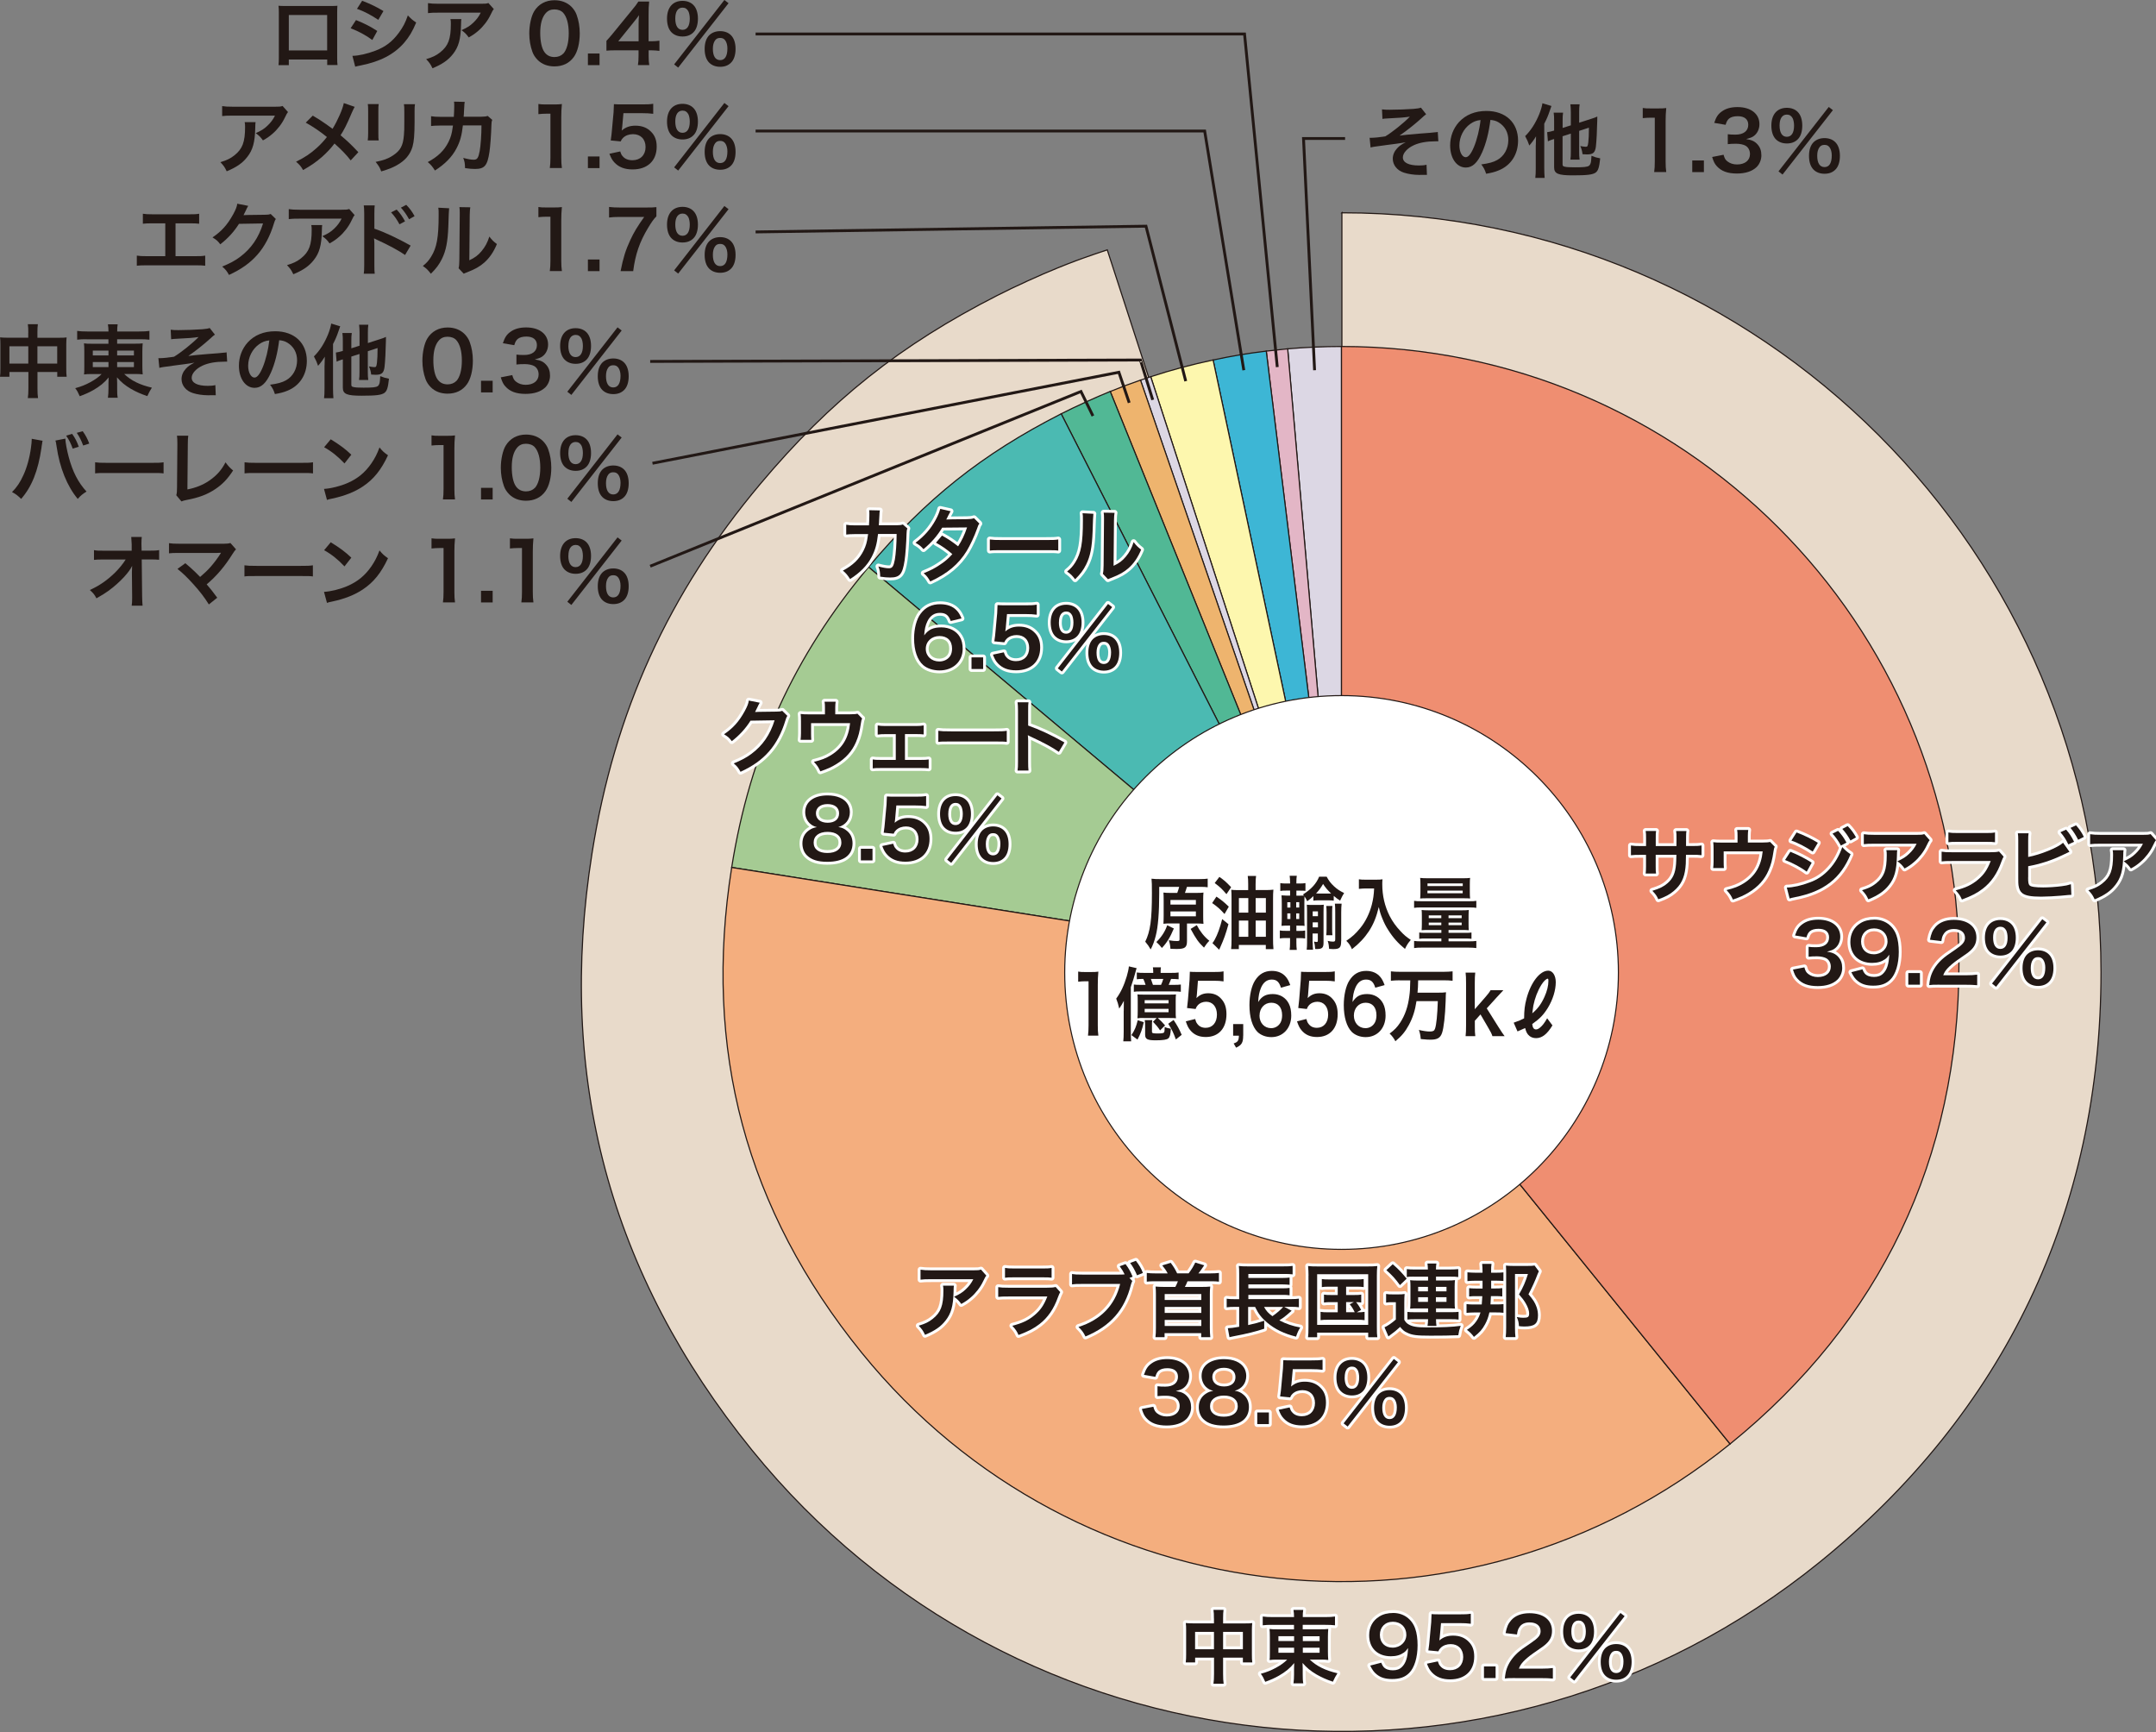 <?xml version="1.0" encoding="UTF-8"?>
<svg id="_レイヤー_1" data-name="レイヤー 1" xmlns="http://www.w3.org/2000/svg" width="378.02" height="303.63" viewBox="0 0 378.02 303.63">
  <rect x="0" y="0" width="378.02" height="303.63" fill="#808080" stroke="none"/>
  <defs>
    <style>
      .cls-1 {
        stroke: #fff;
        stroke-linecap: round;
        stroke-linejoin: round;
      }

      .cls-1, .cls-2, .cls-3, .cls-4, .cls-5 {
        fill: none;
      }

      .cls-2, .cls-3, .cls-4, .cls-5 {
        stroke: #221815;
      }

      .cls-2, .cls-4 {
        stroke-width: .2px;
      }

      .cls-3 {
        stroke-width: .5px;
      }

      .cls-4 {
        stroke-miterlimit: 10;
      }

      .cls-5 {
        stroke-width: .19px;
      }

      .cls-6 {
        fill: #f4ae7e;
      }

      .cls-6, .cls-7, .cls-8, .cls-9, .cls-10, .cls-11, .cls-12, .cls-13, .cls-14, .cls-15, .cls-16, .cls-17, .cls-18 {
        stroke-width: 0px;
      }

      .cls-7 {
        fill: #4bbab2;
      }

      .cls-8 {
        fill: #51b895;
      }

      .cls-9 {
        fill: #3db6d5;
      }

      .cls-10 {
        fill: #221815;
      }

      .cls-11 {
        fill: #dcd7e4;
      }

      .cls-12 {
        fill: #a5cb93;
      }

      .cls-13 {
        fill: #fdf7ae;
      }

      .cls-14 {
        fill: #fff;
      }

      .cls-15 {
        fill: #eeb46e;
      }

      .cls-16 {
        fill: #ef8e71;
      }

      .cls-17 {
        fill: #e3b6c6;
      }

      .cls-18 {
        fill: #e8daca;
      }
    </style>
  </defs>
  <path class="cls-18" d="M235.28,37.29v133.11l-41.14-126.6c-.9.3-1.3.43-2.2.74-2.64.91-3.94,1.39-6.53,2.44-3.07,1.24-7.62,3.31-10.57,4.82-17.03,8.68-29.25,18.4-41.54,33.04-16.12,19.2-25.58,39.98-29.5,64.74-6.21,39.21,3.04,73.75,28.02,104.6,46.27,57.13,130.09,65.94,187.22,19.68,32.45-26.28,49.34-61.69,49.34-103.45,0-73.52-59.6-133.11-133.11-133.11"/>
  <path class="cls-2" d="M235.28,37.29v133.11l-41.14-126.6c-.9.3-1.3.43-2.2.74-2.64.91-3.94,1.39-6.53,2.44-3.07,1.24-7.62,3.31-10.57,4.82-17.03,8.68-29.25,18.4-41.54,33.04-16.12,19.2-25.58,39.98-29.5,64.74-6.21,39.21,3.04,73.75,28.02,104.6,46.27,57.13,130.09,65.94,187.22,19.68,32.45-26.28,49.34-61.69,49.34-103.45,0-73.52-59.6-133.11-133.11-133.11Z"/>
  <path class="cls-11" d="M235.21,169l-9.44-107.85c2.98-.26,6.45-.41,9.44-.41v108.26Z"/>
  <path class="cls-2" d="M235.21,169l-9.44-107.85c2.98-.26,6.45-.41,9.44-.41v108.26Z"/>
  <path class="cls-17" d="M235.21,169l-13.19-107.45c.89-.11,2.86-.32,3.75-.4l9.44,107.85Z"/>
  <path class="cls-2" d="M235.21,169l-13.19-107.45c.89-.11,2.86-.32,3.75-.4l9.44,107.85Z"/>
  <path class="cls-9" d="M235.21,169l-22.51-105.89c3.39-.72,5.87-1.14,9.32-1.56l13.19,107.45Z"/>
  <path class="cls-4" d="M235.21,169l-22.51-105.89c3.39-.72,5.87-1.14,9.32-1.56l13.19,107.45Z"/>
  <path class="cls-13" d="M235.21,169l-33.45-102.96c3.75-1.22,7.08-2.11,10.94-2.93l22.51,105.89Z"/>
  <path class="cls-2" d="M235.21,169l-33.45-102.96c3.75-1.22,7.08-2.11,10.94-2.93l22.51,105.89Z"/>
  <path class="cls-11" d="M235.21,169l-35.25-102.36c.74-.25,1.05-.36,1.8-.6l33.45,102.96Z"/>
  <path class="cls-2" d="M235.21,169l-35.25-102.36c.74-.25,1.05-.36,1.8-.6l33.45,102.96Z"/>
  <path class="cls-15" d="M235.21,169l-40.55-100.37c2.1-.85,3.16-1.25,5.31-1.99l35.25,102.36Z"/>
  <path class="cls-2" d="M235.21,169l-40.55-100.37c2.1-.85,3.16-1.25,5.31-1.99l35.25,102.36Z"/>
  <path class="cls-8" d="M235.21,169l-49.15-96.46c2.4-1.22,6.1-2.91,8.6-3.92l40.55,100.37Z"/>
  <path class="cls-2" d="M235.21,169l-49.15-96.46c2.4-1.22,6.1-2.91,8.6-3.92l40.55,100.37Z"/>
  <path class="cls-7" d="M235.21,169l-82.93-69.59c9.99-11.91,19.93-19.81,33.78-26.87l49.15,96.46Z"/>
  <path class="cls-2" d="M235.21,169l-82.93-69.59c9.99-11.91,19.93-19.81,33.78-26.87l49.15,96.46Z"/>
  <path class="cls-12" d="M235.21,169l-106.92-16.94c3.19-20.14,10.89-37.03,24-52.65l82.93,69.59Z"/>
  <path class="cls-2" d="M235.21,169l-106.92-16.94c3.19-20.14,10.89-37.03,24-52.65l82.93,69.59Z"/>
  <path class="cls-6" d="M235.21,169l68.13,84.13c-46.46,37.63-114.63,30.46-152.26-16-20.32-25.09-27.84-53.17-22.79-85.06l106.92,16.94Z"/>
  <path class="cls-2" d="M235.21,169l68.13,84.13c-46.46,37.63-114.63,30.46-152.26-16-20.32-25.09-27.84-53.17-22.79-85.06l106.92,16.94Z"/>
  <path class="cls-16" d="M235.21,169V60.74c59.79,0,108.26,48.47,108.26,108.26,0,33.96-13.74,62.76-40.13,84.13l-68.13-84.13Z"/>
  <path class="cls-2" d="M235.21,169V60.74c59.79,0,108.26,48.47,108.26,108.26,0,33.96-13.74,62.76-40.13,84.13l-68.13-84.13Z"/>
  <g>
    <path class="cls-14" d="M283.76,170.48c0,26.81-21.73,48.54-48.54,48.54s-48.54-21.73-48.54-48.54,21.74-48.54,48.54-48.54,48.54,21.73,48.54,48.54"/>
    <path class="cls-5" d="M283.76,170.48c0,26.81-21.73,48.54-48.54,48.54s-48.54-21.73-48.54-48.54,21.74-48.54,48.54-48.54,48.54,21.73,48.54,48.54Z"/>
  </g>
  <g>
    <g>
      <path class="cls-1" d="M293.94,148.31v-.63s.01-.45.01-.45c0-.92-.01-1.23-.07-1.55h1.81c-.04.32-.06.39-.06.94q0,.85-.01,1.69h.9c.99,0,1.27-.01,1.82-.1v1.71c-.49-.06-.87-.07-1.79-.07h-.94c-.03,1.68-.03,1.78-.1,2.31-.2,1.79-.8,2.98-2.02,4.02-.76.64-1.44,1.01-2.73,1.47-.27-.6-.45-.87-1.05-1.49,1.33-.41,2-.74,2.67-1.33.95-.83,1.36-1.75,1.49-3.36.03-.32.03-.66.06-1.62h-3.63v2.1c0,.59.01.81.06,1.18h-1.82c.04-.31.06-.69.06-1.2v-2.07h-.85c-.92,0-1.3.01-1.79.07v-1.71c.55.08.83.1,1.82.1h.83v-1.4c0-.59-.01-.88-.07-1.25h1.83c-.06.46-.06.49-.06,1.21v1.44h3.64Z"/>
      <path class="cls-1" d="M311.18,148.41c-.13.27-.14.35-.21.77-.24,1.61-.45,2.39-.88,3.39-.69,1.61-1.81,2.86-3.46,3.87-.84.52-1.57.84-2.79,1.26-.32-.71-.49-.97-1.12-1.67,1.33-.32,2.1-.62,2.98-1.16,2.03-1.26,3.1-3.04,3.36-5.62h-6.84v1.81c0,.43.01.81.04,1.12h-1.88c.04-.35.07-.78.07-1.18v-2.03c0-.59-.01-.95-.06-1.33.49.06.74.07,1.51.07h2.75v-1.2c0-.45-.01-.7-.07-1.02h1.95c-.04.24-.07.62-.07,1.01v1.2h2.52q1.04,0,1.37-.11l.81.83Z"/>
      <path class="cls-1" d="M313.92,149.32c1.3.52,2.68,1.22,3.73,1.91l-.87,1.58c-.92-.71-2.51-1.57-3.8-2.05l.94-1.44ZM313.29,155.59c1.09-.01,2.56-.34,4.05-.91,2.56-.9,4.66-3.19,5.67-6.18.55.59.81.81,1.46,1.25-1.74,4.24-4.69,6.54-9.71,7.52-.6.13-.71.15-.98.24l-.49-1.92ZM315,145.93c1.32.5,2.72,1.18,3.73,1.81l-.9,1.54c-1.13-.77-2.72-1.6-3.74-1.92l.91-1.43ZM322.28,145.65c.62.66,1,1.19,1.47,2.06l-.98.52c-.46-.85-.85-1.42-1.47-2.09l.98-.49ZM324.45,147.34c-.42-.77-.88-1.43-1.43-2.03l.94-.49c.63.64,1.02,1.18,1.46,1.97l-.97.55Z"/>
      <path class="cls-1" d="M332.65,149.05c-.04.27-.04.28-.06,1.13-.06,2.4-.43,3.74-1.39,4.96-.84,1.08-1.86,1.79-3.61,2.52-.36-.76-.55-1.01-1.11-1.6,1.13-.34,1.76-.64,2.45-1.19,1.43-1.13,1.88-2.34,1.88-4.99,0-.42-.01-.55-.07-.84h1.91ZM338.34,147.29c-.2.24-.2.25-.56.98-.49,1.04-1.3,2.09-2.16,2.82-.56.49-1.02.8-1.68,1.16-.42-.59-.63-.8-1.26-1.27.94-.42,1.47-.74,2.04-1.29.57-.53,1.01-1.11,1.33-1.78h-7.35c-.98,0-1.33.01-1.91.08v-1.75c.53.08.97.11,1.93.11h7.31c.84,0,.97-.01,1.36-.13l.94,1.06Z"/>
      <path class="cls-1" d="M351.3,150.17c-.14.25-.22.45-.39.88-.73,2.06-1.79,3.61-3.25,4.73-1,.77-1.91,1.25-3.67,1.91-.31-.7-.48-.94-1.09-1.62,1.71-.43,2.82-.95,3.89-1.85,1.04-.87,1.64-1.72,2.25-3.28h-6.82c-.94,0-1.29.01-1.79.07v-1.71c.53.08.84.1,1.82.1h6.67c.87,0,1.15-.03,1.58-.13l.8.9ZM341.62,145.93c.46.08.76.1,1.64.1h4.89c.88,0,1.18-.01,1.64-.1v1.72c-.43-.06-.7-.07-1.61-.07h-4.95c-.91,0-1.18.01-1.61.07v-1.72Z"/>
      <path class="cls-1" d="M355.61,150.23c2.12-.39,5.21-1.64,6.12-2.49l1.12,1.58c-.1.04-.52.24-1.26.6-1.91.91-3.87,1.54-5.98,1.93v1.85c-.01.07-.01.14-.01.18,0,.81.06,1.13.25,1.33.24.25,1.04.36,2.4.36.94,0,2.23-.08,3.25-.22.67-.08.98-.15,1.6-.34l.08,1.86c-.29,0-.36.01-1.85.15-.83.08-2.59.17-3.45.17-1.77,0-2.73-.18-3.28-.6-.39-.29-.6-.74-.69-1.43-.03-.24-.04-.48-.04-1.29v-6.5c-.01-.71-.01-.94-.07-1.29h1.88c-.06.34-.07.59-.07,1.3v2.83ZM362.26,145.44c.56.63.94,1.2,1.4,2.13l-1.01.46c-.43-.9-.8-1.46-1.39-2.14l.99-.45ZM364.37,147.22c-.38-.77-.81-1.44-1.34-2.09l.97-.45c.62.7.99,1.25,1.37,2.03l-.99.5Z"/>
      <path class="cls-1" d="M372.33,149.05c-.04.27-.04.28-.06,1.13-.06,2.4-.43,3.74-1.39,4.96-.84,1.08-1.86,1.79-3.61,2.52-.36-.76-.55-1.01-1.11-1.6,1.13-.34,1.76-.64,2.45-1.19,1.43-1.13,1.88-2.34,1.88-4.99,0-.42-.01-.55-.07-.84h1.91ZM378.02,147.29c-.2.24-.2.25-.56.98-.49,1.04-1.3,2.09-2.16,2.82-.56.49-1.02.8-1.68,1.16-.42-.59-.63-.8-1.26-1.27.94-.42,1.47-.74,2.04-1.29.57-.53,1.01-1.11,1.33-1.78h-7.35c-.98,0-1.33.01-1.91.08v-1.75c.53.08.97.11,1.93.11h7.31c.84,0,.97-.01,1.36-.13l.94,1.06Z"/>
    </g>
    <g>
      <path class="cls-10" d="M293.94,148.31v-.63s.01-.45.01-.45c0-.92-.01-1.23-.07-1.55h1.81c-.04.32-.06.39-.06.94q0,.85-.01,1.69h.9c.99,0,1.27-.01,1.82-.1v1.71c-.49-.06-.87-.07-1.79-.07h-.94c-.03,1.68-.03,1.78-.1,2.31-.2,1.79-.8,2.98-2.02,4.02-.76.64-1.44,1.01-2.73,1.47-.27-.6-.45-.87-1.05-1.49,1.33-.41,2-.74,2.67-1.33.95-.83,1.36-1.75,1.49-3.36.03-.32.03-.66.06-1.62h-3.63v2.1c0,.59.01.81.06,1.18h-1.82c.04-.31.06-.69.06-1.2v-2.07h-.85c-.92,0-1.3.01-1.79.07v-1.71c.55.08.83.1,1.82.1h.83v-1.4c0-.59-.01-.88-.07-1.25h1.83c-.06.46-.06.49-.06,1.21v1.44h3.64Z"/>
      <path class="cls-10" d="M311.18,148.41c-.13.27-.14.35-.21.77-.24,1.61-.45,2.39-.88,3.39-.69,1.61-1.81,2.86-3.46,3.87-.84.52-1.57.84-2.79,1.26-.32-.71-.49-.97-1.12-1.67,1.33-.32,2.1-.62,2.98-1.16,2.03-1.26,3.1-3.04,3.36-5.62h-6.84v1.81c0,.43.01.81.04,1.12h-1.88c.04-.35.07-.78.07-1.18v-2.03c0-.59-.01-.95-.06-1.33.49.06.74.07,1.51.07h2.75v-1.2c0-.45-.01-.7-.07-1.02h1.95c-.04.24-.07.62-.07,1.01v1.2h2.52q1.04,0,1.37-.11l.81.83Z"/>
      <path class="cls-10" d="M313.92,149.32c1.3.52,2.68,1.22,3.73,1.91l-.87,1.58c-.92-.71-2.51-1.57-3.8-2.05l.94-1.44ZM313.29,155.59c1.09-.01,2.56-.34,4.05-.91,2.56-.9,4.66-3.19,5.67-6.18.55.59.81.81,1.46,1.25-1.74,4.24-4.69,6.54-9.71,7.52-.6.13-.71.15-.98.24l-.49-1.92ZM315,145.93c1.32.5,2.72,1.18,3.73,1.81l-.9,1.54c-1.13-.77-2.72-1.6-3.74-1.92l.91-1.43ZM322.28,145.65c.62.66,1,1.19,1.47,2.06l-.98.52c-.46-.85-.85-1.42-1.47-2.09l.98-.49ZM324.45,147.34c-.42-.77-.88-1.43-1.43-2.03l.94-.49c.63.64,1.02,1.18,1.46,1.97l-.97.55Z"/>
      <path class="cls-10" d="M332.65,149.05c-.04.27-.04.28-.06,1.13-.06,2.4-.43,3.74-1.39,4.96-.84,1.08-1.86,1.79-3.61,2.52-.36-.76-.55-1.01-1.11-1.6,1.13-.34,1.76-.64,2.45-1.19,1.43-1.13,1.88-2.34,1.88-4.99,0-.42-.01-.55-.07-.84h1.91ZM338.34,147.29c-.2.24-.2.25-.56.98-.49,1.04-1.3,2.09-2.16,2.82-.56.49-1.02.8-1.68,1.16-.42-.59-.63-.8-1.26-1.27.94-.42,1.47-.74,2.04-1.29.57-.53,1.01-1.11,1.33-1.78h-7.35c-.98,0-1.33.01-1.91.08v-1.75c.53.08.97.11,1.93.11h7.31c.84,0,.97-.01,1.36-.13l.94,1.06Z"/>
      <path class="cls-10" d="M351.3,150.17c-.14.25-.22.45-.39.88-.73,2.06-1.79,3.61-3.25,4.73-1,.77-1.91,1.25-3.67,1.91-.31-.7-.48-.94-1.09-1.62,1.71-.43,2.82-.95,3.89-1.85,1.04-.87,1.64-1.72,2.25-3.28h-6.82c-.94,0-1.29.01-1.79.07v-1.71c.53.08.84.1,1.82.1h6.67c.87,0,1.15-.03,1.58-.13l.8.9ZM341.62,145.93c.46.08.76.1,1.64.1h4.89c.88,0,1.18-.01,1.64-.1v1.72c-.43-.06-.7-.07-1.61-.07h-4.95c-.91,0-1.18.01-1.61.07v-1.72Z"/>
      <path class="cls-10" d="M355.61,150.23c2.12-.39,5.21-1.64,6.12-2.49l1.12,1.58c-.1.04-.52.24-1.26.6-1.91.91-3.87,1.54-5.98,1.93v1.85c-.01.07-.01.14-.01.18,0,.81.06,1.13.25,1.33.24.25,1.04.36,2.4.36.94,0,2.23-.08,3.25-.22.67-.08.98-.15,1.6-.34l.08,1.86c-.29,0-.36.01-1.85.15-.83.08-2.59.17-3.45.17-1.77,0-2.73-.18-3.28-.6-.39-.29-.6-.74-.69-1.43-.03-.24-.04-.48-.04-1.29v-6.5c-.01-.71-.01-.94-.07-1.29h1.88c-.06.34-.07.59-.07,1.3v2.83ZM362.26,145.44c.56.63.94,1.2,1.4,2.13l-1.01.46c-.43-.9-.8-1.46-1.39-2.14l.99-.45ZM364.37,147.22c-.38-.77-.81-1.44-1.34-2.09l.97-.45c.62.7.99,1.25,1.37,2.03l-.99.5Z"/>
      <path class="cls-10" d="M372.33,149.05c-.04.27-.04.28-.06,1.13-.06,2.4-.43,3.74-1.39,4.96-.84,1.08-1.86,1.79-3.61,2.52-.36-.76-.55-1.01-1.11-1.6,1.13-.34,1.76-.64,2.45-1.19,1.43-1.13,1.88-2.34,1.88-4.99,0-.42-.01-.55-.07-.84h1.91ZM378.02,147.29c-.2.24-.2.25-.56.98-.49,1.04-1.3,2.09-2.16,2.82-.56.49-1.02.8-1.68,1.16-.42-.59-.63-.8-1.26-1.27.94-.42,1.47-.74,2.04-1.29.57-.53,1.01-1.11,1.33-1.78h-7.35c-.98,0-1.33.01-1.91.08v-1.75c.53.08.97.11,1.93.11h7.31c.84,0,.97-.01,1.36-.13l.94,1.06Z"/>
    </g>
  </g>
  <g>
    <g>
      <path class="cls-1" d="M316.37,169.58c.18.64.31.87.66,1.15.46.36,1.02.55,1.7.55,1.39,0,2.27-.71,2.27-1.82,0-.64-.28-1.18-.78-1.47-.34-.2-.99-.34-1.61-.34s-1.02.01-1.5.07v-1.74c.45.06.76.07,1.36.07,1.4,0,2.23-.64,2.23-1.72,0-.97-.66-1.51-1.85-1.51-.69,0-1.19.15-1.53.43-.28.27-.42.5-.59,1.08l-2-.34c.35-1.04.67-1.53,1.33-2,.71-.52,1.62-.77,2.75-.77,2.34,0,3.85,1.18,3.85,3,0,.84-.36,1.61-.97,2.06-.31.24-.62.35-1.36.55.99.15,1.51.39,2,.94.46.52.67,1.11.67,1.93,0,.76-.32,1.53-.84,2.04-.77.74-1.95,1.13-3.45,1.13-1.64,0-2.76-.42-3.56-1.33-.35-.39-.53-.76-.78-1.57l2-.39Z"/>
      <path class="cls-1" d="M326.54,169.92c.17.41.27.59.43.77.35.38.9.57,1.61.57.67,0,1.19-.18,1.58-.57.7-.67,1.02-1.68,1.09-3.33-.27.39-.42.56-.74.8-.63.43-1.34.64-2.27.64-2.33,0-3.81-1.43-3.81-3.68,0-1.43.63-2.59,1.78-3.29.64-.41,1.49-.62,2.45-.62,1.79,0,3.26,1.05,3.85,2.76.27.76.41,1.75.41,2.9,0,2.12-.56,3.96-1.49,4.86-.74.74-1.65,1.06-2.98,1.06-1.18,0-2-.25-2.7-.81-.48-.38-.74-.74-1.15-1.55l1.93-.5ZM330.94,165c0-1.32-.97-2.25-2.35-2.25s-2.28.95-2.28,2.3.87,2.24,2.23,2.24,2.41-.98,2.41-2.28Z"/>
      <path class="cls-1" d="M334.59,172.62v-2.04h2.04v2.04h-2.04Z"/>
      <path class="cls-1" d="M340.07,172.62c-1.09,0-1.32.01-1.81.07.08-.8.18-1.29.36-1.79.38-1.02,1.01-1.92,1.92-2.75.49-.43.91-.76,2.31-1.69,1.29-.88,1.68-1.34,1.68-2.06,0-.95-.74-1.54-1.93-1.54-.81,0-1.43.28-1.78.83-.24.34-.34.64-.43,1.29l-2-.24c.2-1.07.45-1.64.97-2.24.7-.81,1.81-1.25,3.21-1.25,2.45,0,3.96,1.18,3.96,3.1,0,.92-.31,1.6-1,2.24-.39.36-.53.48-2.35,1.72-.62.43-1.32,1.02-1.67,1.4-.42.45-.59.73-.8,1.26h3.92c.88,0,1.58-.04,2.04-.11v1.85c-.66-.06-1.22-.08-2.12-.08h-4.5Z"/>
      <path class="cls-1" d="M348.83,166.81c-.53-.52-.81-1.37-.81-2.42,0-1.96,1.01-3.12,2.72-3.12.77,0,1.43.25,1.89.71.53.52.81,1.36.81,2.41s-.28,1.91-.81,2.42c-.48.48-1.12.71-1.89.71s-1.43-.24-1.91-.71ZM358.08,161.14l.73.56-8.83,11.29-.71-.57,8.81-11.28ZM349.46,164.36c0,1.29.45,1.99,1.27,1.99s1.27-.7,1.27-1.96c0-.5-.1-1.01-.25-1.3-.24-.43-.56-.63-1.02-.63-.81,0-1.27.69-1.27,1.9ZM355.43,172.13c-.53-.52-.81-1.36-.81-2.42s.28-1.88.81-2.41c.48-.46,1.13-.71,1.91-.71s1.43.25,1.89.71c.53.52.81,1.36.81,2.41s-.28,1.9-.81,2.42c-.48.48-1.12.71-1.89.71s-1.43-.24-1.91-.71ZM356.44,168.23c-.25.35-.38.83-.38,1.46,0,1.29.45,1.99,1.28,1.99s1.27-.7,1.27-2.06c0-.56-.14-1.06-.38-1.4-.24-.31-.49-.43-.9-.43s-.67.13-.9.45Z"/>
    </g>
    <g>
      <path class="cls-10" d="M316.37,169.58c.18.64.31.87.66,1.15.46.36,1.02.55,1.7.55,1.39,0,2.27-.71,2.27-1.82,0-.64-.28-1.18-.78-1.47-.34-.2-.99-.34-1.61-.34s-1.02.01-1.5.07v-1.74c.45.06.76.07,1.36.07,1.4,0,2.23-.64,2.23-1.72,0-.97-.66-1.51-1.85-1.51-.69,0-1.19.15-1.53.43-.28.27-.42.5-.59,1.08l-2-.34c.35-1.04.67-1.53,1.33-2,.71-.52,1.62-.77,2.75-.77,2.34,0,3.85,1.18,3.85,3,0,.84-.36,1.61-.97,2.06-.31.24-.62.35-1.36.55.99.15,1.51.39,2,.94.46.52.67,1.11.67,1.93,0,.76-.32,1.53-.84,2.04-.77.74-1.95,1.13-3.45,1.13-1.64,0-2.76-.42-3.56-1.33-.35-.39-.53-.76-.78-1.57l2-.39Z"/>
      <path class="cls-10" d="M326.54,169.92c.17.41.27.59.43.77.35.38.9.57,1.61.57.67,0,1.19-.18,1.58-.57.7-.67,1.02-1.68,1.09-3.33-.27.39-.42.56-.74.8-.63.43-1.34.64-2.27.64-2.33,0-3.81-1.43-3.81-3.68,0-1.43.63-2.59,1.78-3.29.64-.41,1.49-.62,2.45-.62,1.79,0,3.26,1.05,3.85,2.76.27.76.41,1.75.41,2.9,0,2.12-.56,3.96-1.49,4.86-.74.74-1.65,1.06-2.98,1.06-1.18,0-2-.25-2.7-.81-.48-.38-.74-.74-1.15-1.55l1.93-.5ZM330.94,165c0-1.32-.97-2.25-2.35-2.25s-2.28.95-2.28,2.3.87,2.24,2.23,2.24,2.41-.98,2.41-2.28Z"/>
      <path class="cls-10" d="M334.59,172.62v-2.04h2.04v2.04h-2.04Z"/>
      <path class="cls-10" d="M340.07,172.62c-1.09,0-1.32.01-1.81.07.08-.8.18-1.29.36-1.79.38-1.02,1.01-1.92,1.92-2.75.49-.43.91-.76,2.31-1.69,1.29-.88,1.68-1.34,1.68-2.06,0-.95-.74-1.54-1.93-1.54-.81,0-1.43.28-1.78.83-.24.34-.34.64-.43,1.29l-2-.24c.2-1.07.45-1.64.97-2.24.7-.81,1.81-1.25,3.21-1.25,2.45,0,3.96,1.18,3.96,3.1,0,.92-.31,1.6-1,2.24-.39.36-.53.48-2.35,1.72-.62.43-1.32,1.02-1.67,1.4-.42.45-.59.73-.8,1.26h3.92c.88,0,1.58-.04,2.04-.11v1.85c-.66-.06-1.22-.08-2.12-.08h-4.5Z"/>
      <path class="cls-10" d="M348.83,166.81c-.53-.52-.81-1.37-.81-2.42,0-1.96,1.01-3.12,2.72-3.12.77,0,1.43.25,1.89.71.53.52.81,1.36.81,2.41s-.28,1.91-.81,2.42c-.48.48-1.12.71-1.89.71s-1.43-.24-1.91-.71ZM358.08,161.14l.73.56-8.83,11.29-.71-.57,8.81-11.28ZM349.46,164.36c0,1.29.45,1.99,1.27,1.99s1.27-.7,1.27-1.96c0-.5-.1-1.01-.25-1.3-.24-.43-.56-.63-1.02-.63-.81,0-1.27.69-1.27,1.9ZM355.43,172.13c-.53-.52-.81-1.36-.81-2.42s.28-1.88.81-2.41c.48-.46,1.13-.71,1.91-.71s1.43.25,1.89.71c.53.52.81,1.36.81,2.41s-.28,1.9-.81,2.42c-.48.48-1.12.71-1.89.71s-1.43-.24-1.91-.71ZM356.44,168.23c-.25.35-.38.83-.38,1.46,0,1.29.45,1.99,1.28,1.99s1.27-.7,1.27-2.06c0-.56-.14-1.06-.38-1.4-.24-.31-.49-.43-.9-.43s-.67.13-.9.45Z"/>
    </g>
  </g>
  <g>
    <g>
      <path class="cls-1" d="M167.25,225.39c-.04.27-.04.28-.06,1.13-.06,2.4-.43,3.74-1.39,4.96-.84,1.08-1.86,1.79-3.61,2.52-.36-.76-.55-1.01-1.11-1.6,1.13-.34,1.76-.64,2.45-1.19,1.43-1.13,1.88-2.34,1.88-4.99,0-.42-.01-.55-.07-.84h1.9ZM172.94,223.63c-.2.24-.2.25-.56.98-.49,1.04-1.3,2.09-2.16,2.82-.56.49-1.02.8-1.68,1.16-.42-.59-.63-.8-1.26-1.27.94-.42,1.47-.74,2.04-1.29.57-.53,1.01-1.11,1.33-1.78h-7.35c-.98,0-1.33.01-1.9.08v-1.75c.53.08.97.11,1.93.11h7.31c.84,0,.97-.01,1.36-.13l.94,1.06Z"/>
      <path class="cls-1" d="M185.89,226.51c-.14.25-.22.45-.39.88-.73,2.06-1.79,3.61-3.25,4.73-1,.77-1.91,1.25-3.67,1.91-.31-.7-.48-.94-1.09-1.62,1.71-.43,2.82-.95,3.89-1.85,1.04-.87,1.64-1.72,2.25-3.28h-6.82c-.94,0-1.29.01-1.79.07v-1.71c.53.08.84.1,1.82.1h6.67c.87,0,1.15-.03,1.58-.13l.8.9ZM176.21,222.27c.46.08.76.1,1.64.1h4.89c.88,0,1.18-.01,1.64-.1v1.72c-.43-.06-.7-.07-1.61-.07h-4.95c-.91,0-1.18.01-1.61.07v-1.72Z"/>
      <path class="cls-1" d="M198.53,224.57c-.11.21-.15.34-.24.63-1.09,4.41-3.61,7.28-7.97,9.09-.36-.73-.6-1.05-1.23-1.67,3.88-1.21,6.42-3.81,7.31-7.54h-6.67c-1.04,0-1.3.01-1.77.08v-1.82c.5.08.84.1,1.79.1h6.43c.5,0,.74-.01,1.01-.04-.24-.5-.5-.92-.87-1.42l1.02-.38c.55.71.87,1.29,1.25,2.21l-.56.22.49.52ZM199.36,223.57c-.34-.83-.73-1.54-1.21-2.17l1.01-.38c.57.74.91,1.3,1.23,2.13l-1.04.42Z"/>
      <path class="cls-1" d="M204.73,223.22c-.28-.53-.56-.92-.95-1.39l1.48-.46c.55.74.76,1.08,1.13,1.85h2.02c.52-.67.85-1.25,1.16-1.89l1.57.48c-.36.55-.77,1.12-1.02,1.42h2.1c.6,0,1.11-.03,1.5-.08v1.53c-.42-.06-.81-.07-1.5-.07h-4.01c-.17.43-.27.64-.46.99h3.05c.5,0,.91-.01,1.4-.06-.06.49-.07.8-.07,1.33v5.92c0,.69.03,1.15.08,1.62h-1.6v-.7h-6.42v.7h-1.6c.06-.46.08-.95.08-1.62v-5.92c0-.52-.01-.85-.06-1.33.48.04.91.06,1.43.06h2.04c.18-.34.29-.57.45-.99h-3.96c-.66,0-1.06.01-1.5.07v-1.53c.45.06.94.08,1.5.08h2.13ZM204.21,226.85v1.04h6.42v-1.04h-6.42ZM204.21,229.11v1.05h6.42v-1.05h-6.42ZM204.21,231.39v1.06h6.42v-1.06h-6.42Z"/>
      <path class="cls-1" d="M226.45,229.79c-.11.08-.28.24-.8.7-.36.32-.81.64-1.34.97,1.18.62,2.34,1.01,3.67,1.25-.34.55-.5.91-.74,1.61-2.1-.53-3.67-1.29-5.04-2.44-1.01-.85-1.57-1.57-2.14-2.77h-1.22v3.18c1.22-.27,1.83-.43,2.82-.76v1.4c-1.5.5-2.98.87-5.46,1.34-.34.07-.38.07-.63.14l-.29-1.57c.45-.01,1.06-.08,1.99-.25v-3.49h-.76c-.59,0-.97.01-1.43.08v-1.51c.29.06.81.08,1.46.08h.73v-4.43c0-.76-.01-.99-.06-1.39.42.06.84.07,1.53.07h6.28c.81,0,1.2-.01,1.62-.08v1.48c-.45-.06-.77-.07-1.61-.07h-6.15v.7h5.94c.56,0,.99-.03,1.29-.07v1.27c-.28-.04-.94-.07-1.29-.07h-5.94v.69h5.94c.56,0,1.02-.03,1.29-.07v1.29c-.39-.06-.71-.07-1.29-.07h-5.94v.74h7.47c.63,0,1.01-.03,1.39-.08v1.51c-.35-.06-.77-.08-1.26-.08h-1.32l1.32.69ZM221.63,229.11c.41.73.76,1.11,1.47,1.62.7-.48,1.49-1.15,1.88-1.62h-3.35Z"/>
      <path class="cls-1" d="M229.43,223.63c0-.6-.03-1.12-.08-1.69.46.06.9.07,1.65.07h8.84c.69,0,1.13-.01,1.65-.07-.06.52-.08.98-.08,1.68v8.99c0,.92.01,1.37.08,1.81h-1.6v-.8h-8.95v.8h-1.6c.06-.42.08-.88.08-1.82v-8.96ZM230.94,232.26h8.95v-8.89h-8.95v8.89ZM233.04,225.56c-.62,0-.88.01-1.28.07v-1.41c.38.06.64.07,1.28.07h4.76c.63,0,.95-.01,1.3-.07v1.41c-.39-.06-.67-.07-1.3-.07h-1.78v1.46h1.44c.62,0,.88-.01,1.21-.07v1.39c-.29-.04-.53-.07-.9-.07.34.41.64.87.88,1.36l-.76.42c.69,0,.95-.01,1.37-.08v1.46c-.39-.06-.77-.07-1.32-.07h-5.07c-.64,0-.95.01-1.33.07v-1.46c.41.07.7.08,1.33.08h1.68v-1.78h-1.2c-.59,0-.85.01-1.21.07v-1.39c.34.06.59.07,1.21.07h1.2v-1.46h-1.53ZM236.02,230.04h1.51c-.28-.59-.53-.98-.88-1.4l.74-.38h-1.37v1.78Z"/>
      <path class="cls-1" d="M243.05,226.84c.36.06.59.07,1.12.07h1.05c.41,0,.71-.01,1.06-.07-.04.43-.06.77-.06,1.53v3c.22.38.38.55.64.73.69.45,1.5.6,3.25.6,2.82,0,4.48-.07,6-.28-.27.76-.29.85-.42,1.65-1.18.06-3.21.08-4.88.08-2.42,0-3.21-.1-4.09-.53-.5-.22-.81-.49-1.23-1.01-.69.63-.97.87-1.64,1.35-.15.13-.28.21-.41.32l-.69-1.6c.5-.21,1.27-.73,1.99-1.36v-3.04h-.77c-.38,0-.57.01-.94.07v-1.51ZM244.2,221.63c.97.83,1.48,1.37,2.44,2.52l-1.18,1.13c-.85-1.16-1.32-1.67-2.38-2.62l1.12-1.04ZM247.81,223.8c-.62,0-.9.01-1.15.07v-1.39c.41.06.84.07,1.58.07h2.12c-.01-.48-.03-.67-.08-1.05h1.57c-.06.35-.07.59-.08,1.05h2.31c.67,0,1.19-.03,1.6-.07v1.39c-.34-.06-.7-.07-1.41-.07h-2.49v.67h2.17c.5,0,.76-.01,1.16-.06-.04.35-.06.6-.06,1.08v2.89c0,.45.01.7.06,1.02-.39-.03-.7-.04-1.16-.04h-2.17v.67h2.56c.71,0,1.07-.01,1.4-.06v1.36c-.35-.06-.71-.07-1.4-.07h-2.56c0,.46.03.78.08,1.18h-1.57c.07-.41.08-.64.1-1.18h-2.23c-.5,0-1.08.01-1.39.06v-1.34c.29.04.63.06,1.39.06h2.23v-.67h-1.99c-.42,0-.81.01-1.16.04.04-.35.06-.59.06-1.02v-2.97c0-.42-.01-.62-.06-1,.35.04.67.06,1.15.06h2v-.67h-2.56ZM248.65,225.59v.79h1.72v-.79h-1.72ZM248.65,227.41v.81h1.72v-.81h-1.72ZM251.76,226.38h1.86v-.79h-1.86v.79ZM251.76,228.22h1.86v-.81h-1.86v.81Z"/>
      <path class="cls-1" d="M261.14,230.07c-.18.83-.39,1.4-.76,2.09-.5.91-.95,1.43-1.95,2.2-.38-.52-.67-.81-1.23-1.23.84-.56,1.22-.91,1.64-1.5.35-.49.57-.97.74-1.55h-1.08c-.52,0-.94.03-1.37.07v-1.54c.39.06.8.07,1.41.07h1.26c.04-.46.06-.76.1-1.46h-1.12c-.49,0-.85.01-1.19.06v-1.46c.29.04.66.06,1.19.06h1.16v-1.37h-1.22c-.53,0-.98.03-1.43.07v-1.54c.43.04.91.07,1.46.07h1.19v-.18c0-.52-.03-.94-.07-1.37h1.64c-.06.36-.07.67-.07,1.55h.77c.6,0,.95-.01,1.39-.06v1.51c-.43-.03-.9-.06-1.37-.06h-.78v1.37h.73c.49,0,.88-.01,1.22-.06v1.46c-.32-.04-.7-.06-1.18-.06h-.81c-.03.63-.04.85-.08,1.46h.91c.66,0,.98-.01,1.37-.06v1.53c-.39-.06-.81-.07-1.42-.07h-1.05ZM269.81,222.86q-.14.29-.22.5c-.36.99-1.02,2.45-1.6,3.53.81.94,1.13,1.43,1.42,2.23.17.48.25.98.25,1.47,0,1.46-.6,1.95-2.35,1.95-.35,0-.53-.01-.99-.06-.03-.62-.11-1.01-.38-1.6.49.1.83.13,1.16.13.83,0,1.01-.14,1.01-.78,0-.46-.22-1.11-.62-1.78-.31-.52-.57-.87-1.16-1.54.69-1.15,1.15-2.2,1.57-3.57h-2.27v9.38c0,.73.03,1.28.08,1.68h-1.71c.06-.45.08-1.01.08-1.69v-9.69c0-.43-.01-.77-.04-1.16.35.04.7.06,1.22.06h2.61c.6,0,.9-.01,1.19-.07l.76,1.02Z"/>
    </g>
    <g>
      <path class="cls-10" d="M167.25,225.39c-.04.27-.04.28-.06,1.13-.06,2.4-.43,3.74-1.39,4.96-.84,1.08-1.86,1.79-3.61,2.52-.36-.76-.55-1.01-1.11-1.6,1.13-.34,1.76-.64,2.45-1.19,1.43-1.13,1.88-2.34,1.88-4.99,0-.42-.01-.55-.07-.84h1.9ZM172.94,223.63c-.2.24-.2.25-.56.98-.49,1.04-1.3,2.09-2.16,2.82-.56.49-1.02.8-1.68,1.16-.42-.59-.63-.8-1.26-1.27.94-.42,1.47-.74,2.04-1.29.57-.53,1.01-1.11,1.33-1.78h-7.35c-.98,0-1.33.01-1.9.08v-1.75c.53.08.97.11,1.93.11h7.31c.84,0,.97-.01,1.36-.13l.94,1.06Z"/>
      <path class="cls-10" d="M185.89,226.51c-.14.25-.22.45-.39.88-.73,2.06-1.79,3.61-3.25,4.73-1,.77-1.91,1.25-3.67,1.91-.31-.7-.48-.94-1.09-1.62,1.71-.43,2.82-.95,3.89-1.85,1.04-.87,1.64-1.72,2.25-3.28h-6.82c-.94,0-1.29.01-1.79.07v-1.71c.53.08.84.1,1.82.1h6.67c.87,0,1.15-.03,1.58-.13l.8.9ZM176.21,222.27c.46.08.76.1,1.64.1h4.89c.88,0,1.18-.01,1.64-.1v1.72c-.43-.06-.7-.07-1.61-.07h-4.95c-.91,0-1.18.01-1.61.07v-1.72Z"/>
      <path class="cls-10" d="M198.53,224.57c-.11.21-.15.34-.24.63-1.09,4.41-3.61,7.28-7.97,9.09-.36-.73-.6-1.05-1.23-1.67,3.88-1.21,6.42-3.81,7.31-7.54h-6.67c-1.04,0-1.3.01-1.77.08v-1.82c.5.08.84.1,1.79.1h6.43c.5,0,.74-.01,1.01-.04-.24-.5-.5-.92-.87-1.42l1.02-.38c.55.71.87,1.29,1.25,2.21l-.56.22.49.52ZM199.36,223.57c-.34-.83-.73-1.54-1.21-2.17l1.01-.38c.57.74.91,1.3,1.23,2.13l-1.04.42Z"/>
      <path class="cls-10" d="M204.73,223.22c-.28-.53-.56-.92-.95-1.39l1.48-.46c.55.74.76,1.08,1.13,1.85h2.02c.52-.67.85-1.25,1.16-1.89l1.57.48c-.36.55-.77,1.12-1.02,1.42h2.1c.6,0,1.11-.03,1.5-.08v1.53c-.42-.06-.81-.07-1.5-.07h-4.01c-.17.43-.27.64-.46.99h3.05c.5,0,.91-.01,1.4-.06-.06.49-.07.8-.07,1.33v5.92c0,.69.03,1.15.08,1.62h-1.6v-.7h-6.42v.7h-1.6c.06-.46.08-.95.08-1.62v-5.92c0-.52-.01-.85-.06-1.33.48.04.91.06,1.43.06h2.04c.18-.34.29-.57.45-.99h-3.96c-.66,0-1.06.01-1.5.07v-1.53c.45.06.94.08,1.5.08h2.13ZM204.21,226.85v1.04h6.42v-1.04h-6.42ZM204.21,229.11v1.05h6.42v-1.05h-6.42ZM204.21,231.39v1.06h6.42v-1.06h-6.42Z"/>
      <path class="cls-10" d="M226.45,229.79c-.11.08-.28.24-.8.7-.36.32-.81.64-1.34.97,1.18.62,2.34,1.01,3.67,1.25-.34.55-.5.91-.74,1.61-2.1-.53-3.67-1.29-5.04-2.44-1.01-.85-1.57-1.57-2.14-2.77h-1.22v3.18c1.22-.27,1.83-.43,2.82-.76v1.4c-1.5.5-2.98.87-5.46,1.34-.34.07-.38.07-.63.14l-.29-1.57c.45-.01,1.06-.08,1.99-.25v-3.49h-.76c-.59,0-.97.01-1.43.08v-1.51c.29.06.81.08,1.46.08h.73v-4.43c0-.76-.01-.99-.06-1.39.42.06.84.07,1.53.07h6.28c.81,0,1.2-.01,1.62-.08v1.48c-.45-.06-.77-.07-1.61-.07h-6.15v.7h5.94c.56,0,.99-.03,1.29-.07v1.27c-.28-.04-.94-.07-1.29-.07h-5.94v.69h5.94c.56,0,1.02-.03,1.29-.07v1.29c-.39-.06-.71-.07-1.29-.07h-5.94v.74h7.47c.63,0,1.01-.03,1.39-.08v1.51c-.35-.06-.77-.08-1.26-.08h-1.32l1.32.69ZM221.63,229.11c.41.73.76,1.11,1.47,1.62.7-.48,1.49-1.15,1.88-1.62h-3.35Z"/>
      <path class="cls-10" d="M229.43,223.63c0-.6-.03-1.12-.08-1.69.46.06.9.07,1.65.07h8.84c.69,0,1.13-.01,1.65-.07-.06.52-.08.98-.08,1.68v8.99c0,.92.01,1.37.08,1.81h-1.6v-.8h-8.95v.8h-1.6c.06-.42.08-.88.08-1.82v-8.96ZM230.94,232.26h8.95v-8.89h-8.95v8.89ZM233.04,225.56c-.62,0-.88.01-1.28.07v-1.41c.38.06.64.07,1.28.07h4.76c.63,0,.95-.01,1.3-.07v1.41c-.39-.06-.67-.07-1.3-.07h-1.78v1.46h1.44c.62,0,.88-.01,1.21-.07v1.39c-.29-.04-.53-.07-.9-.07.34.41.64.87.88,1.36l-.76.42c.69,0,.95-.01,1.37-.08v1.46c-.39-.06-.77-.07-1.32-.07h-5.07c-.64,0-.95.01-1.33.07v-1.46c.41.07.7.08,1.33.08h1.68v-1.78h-1.2c-.59,0-.85.01-1.21.07v-1.39c.34.06.59.07,1.21.07h1.2v-1.46h-1.53ZM236.02,230.04h1.51c-.28-.59-.53-.98-.88-1.4l.74-.38h-1.37v1.78Z"/>
      <path class="cls-10" d="M243.05,226.84c.36.06.59.07,1.12.07h1.05c.41,0,.71-.01,1.06-.07-.04.43-.06.77-.06,1.53v3c.22.38.38.55.64.73.69.45,1.5.6,3.25.6,2.82,0,4.48-.07,6-.28-.27.76-.29.85-.42,1.65-1.18.06-3.21.08-4.88.08-2.42,0-3.21-.1-4.09-.53-.5-.22-.81-.49-1.23-1.01-.69.63-.97.87-1.64,1.35-.15.13-.28.21-.41.32l-.69-1.6c.5-.21,1.27-.73,1.99-1.36v-3.04h-.77c-.38,0-.57.01-.94.07v-1.51ZM244.2,221.63c.97.83,1.48,1.37,2.44,2.52l-1.18,1.13c-.85-1.16-1.32-1.67-2.38-2.62l1.12-1.04ZM247.81,223.8c-.62,0-.9.01-1.15.07v-1.39c.41.06.84.07,1.58.07h2.12c-.01-.48-.03-.67-.08-1.05h1.57c-.06.35-.07.59-.08,1.05h2.31c.67,0,1.19-.03,1.6-.07v1.39c-.34-.06-.7-.07-1.41-.07h-2.49v.67h2.17c.5,0,.76-.01,1.16-.06-.04.35-.06.6-.06,1.08v2.89c0,.45.01.7.06,1.02-.39-.03-.7-.04-1.16-.04h-2.17v.67h2.56c.71,0,1.07-.01,1.4-.06v1.36c-.35-.06-.71-.07-1.4-.07h-2.56c0,.46.03.78.08,1.18h-1.57c.07-.41.08-.64.1-1.18h-2.23c-.5,0-1.08.01-1.39.06v-1.34c.29.04.63.06,1.39.06h2.23v-.67h-1.99c-.42,0-.81.01-1.16.04.04-.35.06-.59.06-1.02v-2.97c0-.42-.01-.62-.06-1,.35.04.67.06,1.15.06h2v-.67h-2.56ZM248.65,225.59v.79h1.72v-.79h-1.72ZM248.65,227.41v.81h1.72v-.81h-1.72ZM251.76,226.38h1.86v-.79h-1.86v.79ZM251.76,228.22h1.86v-.81h-1.86v.81Z"/>
      <path class="cls-10" d="M261.14,230.07c-.18.83-.39,1.4-.76,2.09-.5.91-.95,1.43-1.95,2.2-.38-.52-.67-.81-1.23-1.23.84-.56,1.22-.91,1.64-1.5.35-.49.57-.97.74-1.55h-1.08c-.52,0-.94.03-1.37.07v-1.54c.39.06.8.07,1.41.07h1.26c.04-.46.06-.76.1-1.46h-1.12c-.49,0-.85.01-1.19.06v-1.46c.29.04.66.06,1.19.06h1.16v-1.37h-1.22c-.53,0-.98.03-1.43.07v-1.54c.43.04.91.07,1.46.07h1.19v-.18c0-.52-.03-.94-.07-1.37h1.64c-.06.36-.07.67-.07,1.55h.77c.6,0,.95-.01,1.39-.06v1.51c-.43-.03-.9-.06-1.37-.06h-.78v1.37h.73c.49,0,.88-.01,1.22-.06v1.46c-.32-.04-.7-.06-1.18-.06h-.81c-.03.63-.04.85-.08,1.46h.91c.66,0,.98-.01,1.37-.06v1.53c-.39-.06-.81-.07-1.42-.07h-1.05ZM269.81,222.86q-.14.29-.22.5c-.36.99-1.02,2.45-1.6,3.53.81.94,1.13,1.43,1.42,2.23.17.48.25.98.25,1.47,0,1.46-.6,1.95-2.35,1.95-.35,0-.53-.01-.99-.06-.03-.62-.11-1.01-.38-1.6.49.1.83.13,1.16.13.83,0,1.01-.14,1.01-.78,0-.46-.22-1.11-.62-1.78-.31-.52-.57-.87-1.16-1.54.69-1.15,1.15-2.2,1.57-3.57h-2.27v9.38c0,.73.03,1.28.08,1.68h-1.71c.06-.45.08-1.01.08-1.69v-9.69c0-.43-.01-.77-.04-1.16.35.04.7.06,1.22.06h2.61c.6,0,.9-.01,1.19-.07l.76,1.02Z"/>
    </g>
  </g>
  <g>
    <g>
      <path class="cls-1" d="M202.22,246.61c.18.64.31.87.66,1.15.46.36,1.02.55,1.69.55,1.39,0,2.27-.71,2.27-1.82,0-.64-.28-1.18-.78-1.47-.34-.2-1-.34-1.61-.34s-1.02.01-1.5.07v-1.74c.45.06.76.07,1.36.07,1.4,0,2.23-.64,2.23-1.72,0-.97-.66-1.51-1.85-1.51-.69,0-1.19.15-1.53.43-.28.27-.42.5-.59,1.08l-2-.34c.35-1.04.67-1.53,1.33-2,.71-.52,1.62-.77,2.75-.77,2.34,0,3.85,1.18,3.85,3,0,.84-.36,1.61-.97,2.06-.31.24-.62.35-1.36.55,1,.15,1.51.39,2,.94.46.52.67,1.11.67,1.93,0,.76-.32,1.53-.84,2.04-.77.74-1.95,1.13-3.45,1.13-1.64,0-2.76-.42-3.56-1.33-.35-.39-.53-.76-.79-1.57l2-.39Z"/>
      <path class="cls-1" d="M211.37,243.04c-.43-.45-.69-1.13-.69-1.85,0-1.79,1.51-2.93,3.91-2.93,1.69,0,2.94.55,3.54,1.53.24.39.38.9.38,1.4,0,1.3-.74,2.26-2.02,2.62.63.08,1.05.27,1.51.66.66.53.98,1.26.98,2.19,0,2.09-1.57,3.24-4.44,3.24-1.62,0-2.75-.35-3.54-1.12-.52-.5-.81-1.26-.81-2.1,0-.98.38-1.75,1.15-2.3.46-.32.81-.46,1.39-.56-.59-.15-.95-.36-1.36-.77ZM217.02,246.51c0-1.16-.91-1.86-2.42-1.86s-2.44.71-2.44,1.88.9,1.82,2.41,1.82,2.45-.66,2.45-1.83ZM212.56,241.38c0,1.02.78,1.67,2.06,1.67s2-.63,2-1.65-.78-1.62-2.03-1.62-2.03.63-2.03,1.61Z"/>
      <path class="cls-1" d="M220.44,249.65v-2.04h2.04v2.04h-2.04Z"/>
      <path class="cls-1" d="M226.12,246.75c.13.41.22.59.42.81.39.48.98.71,1.72.71,1.39,0,2.3-.92,2.3-2.31s-.87-2.26-2.2-2.26c-.69,0-1.3.22-1.74.64-.2.2-.29.32-.42.63l-1.75-.17c.14-1,.15-1.07.18-1.46l.32-3.47c.01-.25.04-.73.06-1.43.42.03.74.04,1.48.04h3.45c.97,0,1.32-.01,1.95-.11v1.76c-.62-.08-1.16-.11-1.93-.11h-3.29l-.22,2.45c-.01.11-.04.31-.08.59.69-.59,1.43-.85,2.4-.85,1.13,0,2.04.34,2.73,1.05.69.67.99,1.51.99,2.63,0,2.47-1.61,3.99-4.22,3.99-1.39,0-2.42-.39-3.19-1.22-.38-.41-.57-.74-.88-1.53l1.93-.41Z"/>
      <path class="cls-1" d="M235.13,243.92c-.53-.52-.81-1.37-.81-2.42,0-1.96,1.01-3.12,2.72-3.12.77,0,1.43.25,1.89.71.53.52.81,1.36.81,2.41s-.28,1.91-.81,2.42c-.48.48-1.12.71-1.89.71s-1.43-.24-1.9-.71ZM244.38,238.23l.73.56-8.82,11.29-.71-.56,8.81-11.29ZM235.76,241.47c0,1.29.45,1.99,1.27,1.99s1.28-.7,1.28-1.96c0-.5-.1-1.01-.25-1.3-.24-.43-.56-.63-1.02-.63-.81,0-1.27.69-1.27,1.9ZM241.73,249.23c-.53-.52-.81-1.36-.81-2.42s.28-1.88.81-2.41c.48-.46,1.13-.71,1.91-.71s1.43.25,1.89.71c.53.52.81,1.36.81,2.41s-.28,1.91-.81,2.42c-.48.48-1.12.71-1.89.71s-1.43-.24-1.91-.71ZM242.74,245.32c-.25.35-.38.83-.38,1.46,0,1.29.45,1.99,1.27,1.99s1.28-.7,1.28-2.06c0-.56-.14-1.06-.38-1.4-.24-.31-.49-.43-.9-.43s-.67.13-.9.45Z"/>
    </g>
    <g>
      <path class="cls-10" d="M202.22,246.61c.18.64.31.87.66,1.15.46.36,1.02.55,1.69.55,1.39,0,2.27-.71,2.27-1.82,0-.64-.28-1.18-.78-1.47-.34-.2-1-.34-1.61-.34s-1.02.01-1.5.07v-1.74c.45.06.76.07,1.36.07,1.4,0,2.23-.64,2.23-1.72,0-.97-.66-1.51-1.85-1.51-.69,0-1.19.15-1.53.43-.28.27-.42.5-.59,1.08l-2-.34c.35-1.04.67-1.53,1.33-2,.71-.52,1.62-.77,2.75-.77,2.34,0,3.85,1.18,3.85,3,0,.84-.36,1.61-.97,2.06-.31.24-.62.35-1.36.55,1,.15,1.51.39,2,.94.46.52.67,1.11.67,1.93,0,.76-.32,1.53-.84,2.04-.77.74-1.95,1.13-3.45,1.13-1.64,0-2.76-.42-3.56-1.33-.35-.39-.53-.76-.79-1.57l2-.39Z"/>
      <path class="cls-10" d="M211.37,243.04c-.43-.45-.69-1.13-.69-1.85,0-1.79,1.51-2.93,3.91-2.93,1.69,0,2.94.55,3.54,1.53.24.39.38.9.38,1.4,0,1.3-.74,2.26-2.02,2.62.63.08,1.05.27,1.51.66.66.53.98,1.26.98,2.19,0,2.09-1.57,3.24-4.44,3.24-1.62,0-2.75-.35-3.54-1.12-.52-.5-.81-1.26-.81-2.1,0-.98.38-1.75,1.15-2.3.46-.32.81-.46,1.39-.56-.59-.15-.95-.36-1.36-.77ZM217.02,246.51c0-1.16-.91-1.86-2.42-1.86s-2.44.71-2.44,1.88.9,1.82,2.41,1.82,2.45-.66,2.45-1.83ZM212.56,241.38c0,1.02.78,1.67,2.06,1.67s2-.63,2-1.65-.78-1.62-2.03-1.62-2.03.63-2.03,1.61Z"/>
      <path class="cls-10" d="M220.44,249.65v-2.04h2.04v2.04h-2.04Z"/>
      <path class="cls-10" d="M226.12,246.75c.13.41.22.59.42.81.39.48.98.71,1.72.71,1.39,0,2.3-.92,2.3-2.31s-.87-2.26-2.2-2.26c-.69,0-1.3.22-1.74.64-.2.2-.29.32-.42.63l-1.75-.17c.14-1,.15-1.07.18-1.46l.32-3.47c.01-.25.04-.73.06-1.43.42.03.74.04,1.48.04h3.45c.97,0,1.32-.01,1.95-.11v1.76c-.62-.08-1.16-.11-1.93-.11h-3.29l-.22,2.45c-.01.11-.04.31-.08.59.69-.59,1.43-.85,2.4-.85,1.13,0,2.04.34,2.73,1.05.69.67.99,1.51.99,2.63,0,2.47-1.61,3.99-4.22,3.99-1.39,0-2.42-.39-3.19-1.22-.38-.41-.57-.74-.88-1.53l1.93-.41Z"/>
      <path class="cls-10" d="M235.13,243.92c-.53-.52-.81-1.37-.81-2.42,0-1.96,1.01-3.12,2.72-3.12.77,0,1.43.25,1.89.71.53.52.81,1.36.81,2.41s-.28,1.91-.81,2.42c-.48.48-1.12.71-1.89.71s-1.43-.24-1.9-.71ZM244.38,238.23l.73.56-8.82,11.29-.71-.56,8.81-11.29ZM235.76,241.47c0,1.29.45,1.99,1.27,1.99s1.28-.7,1.28-1.96c0-.5-.1-1.01-.25-1.3-.24-.43-.56-.63-1.02-.63-.81,0-1.27.69-1.27,1.9ZM241.73,249.23c-.53-.52-.81-1.36-.81-2.42s.28-1.88.81-2.41c.48-.46,1.13-.71,1.91-.71s1.43.25,1.89.71c.53.52.81,1.36.81,2.41s-.28,1.91-.81,2.42c-.48.48-1.12.71-1.89.71s-1.43-.24-1.91-.71ZM242.74,245.32c-.25.35-.38.83-.38,1.46,0,1.29.45,1.99,1.27,1.99s1.28-.7,1.28-2.06c0-.56-.14-1.06-.38-1.4-.24-.31-.49-.43-.9-.43s-.67.13-.9.45Z"/>
    </g>
  </g>
  <g>
    <g>
      <path class="cls-1" d="M159.1,92.64c-.11.25-.14.45-.15.94-.04,1.58-.2,3.74-.34,4.66-.36,2.42-.85,3-2.54,3-.53,0-1.01-.04-1.74-.15-.03-.88-.07-1.15-.32-1.79.83.22,1.39.32,1.85.32.6,0,.81-.31,1.04-1.53.17-.97.31-2.87.31-4.48h-3.26c-.2,1.76-.49,2.82-1.12,4.02-.77,1.49-2.02,2.76-3.78,3.88-.48-.74-.67-.97-1.26-1.48,1.75-.92,2.9-2.03,3.64-3.53.38-.77.59-1.46.71-2.44.03-.2.06-.34.07-.43h-2.33c-.85.01-1.05.03-1.51.08v-1.72c.46.08.84.11,1.54.11h2.45c.04-.55.07-1.36.07-1.76v-.35c0-.18,0-.29-.04-.55l1.88.04c-.03.18-.04.24-.06.43,0,.08-.01.17-.01.27q-.03.29-.06,1.02c-.01.31-.01.43-.06.88h3.11c.63-.01.76-.03,1.11-.14l.8.7Z"/>
      <path class="cls-1" d="M171.72,91.79c-.18.24-.21.29-.43.94-.45,1.28-1.22,2.91-1.79,3.85-1.43,2.33-3.4,3.98-6.39,5.35-.45-.76-.63-.99-1.16-1.44,1.19-.49,1.89-.84,2.73-1.4.99-.64,1.58-1.15,2.3-1.95-.98-.84-1.82-1.43-2.87-2l1.06-1.25c1.18.66,1.76,1.05,2.82,1.88.66-1.01,1.13-1.99,1.57-3.31l-4.36.04c-.87,1.44-1.86,2.58-3.28,3.77-.46-.52-.67-.7-1.4-1.12,1.54-1.15,2.66-2.42,3.52-3.99.41-.74.69-1.43.81-1.95l1.82.41q-.15.25-.42.78c-.17.38-.27.55-.34.67q.22-.03,3.64-.06c.57-.01.87-.04,1.23-.17l.94.94Z"/>
      <path class="cls-1" d="M173.54,94.57c.62.08.88.1,2.27.1h7.47c1.39,0,1.65-.01,2.27-.1v1.95c-.56-.07-.71-.07-2.28-.07h-7.44c-1.57,0-1.72,0-2.28.07v-1.95Z"/>
      <path class="cls-1" d="M191.71,90.06q-.06.39-.14,3.14c-.1,2.73-.41,4.31-1.13,5.76-.48.97-1.01,1.68-1.93,2.59-.55-.7-.76-.91-1.41-1.36.69-.56,1.02-.94,1.44-1.61,1.01-1.61,1.33-3.42,1.33-7.34,0-.77,0-.9-.06-1.27l1.91.1ZM195.42,89.89c-.07.41-.08.64-.1,1.33l-.07,7.97c.98-.46,1.54-.88,2.14-1.6.64-.76,1.05-1.53,1.37-2.56.49.63.67.81,1.32,1.32-.57,1.39-1.3,2.44-2.23,3.26-.8.69-1.53,1.11-2.98,1.68-.31.11-.42.17-.6.25l-.9-.95c.1-.41.11-.71.13-1.48l.07-7.9v-.42c0-.35-.01-.66-.06-.92l1.91.03Z"/>
    </g>
    <g>
      <path class="cls-10" d="M159.1,92.64c-.11.25-.14.45-.15.94-.04,1.58-.2,3.74-.34,4.66-.36,2.42-.85,3-2.54,3-.53,0-1.01-.04-1.74-.15-.03-.88-.07-1.15-.32-1.79.83.22,1.39.32,1.85.32.6,0,.81-.31,1.04-1.53.17-.97.31-2.87.31-4.48h-3.26c-.2,1.76-.49,2.82-1.12,4.02-.77,1.49-2.02,2.76-3.78,3.88-.48-.74-.67-.97-1.26-1.48,1.75-.92,2.9-2.03,3.64-3.53.38-.77.59-1.46.71-2.44.03-.2.06-.34.07-.43h-2.33c-.85.01-1.05.03-1.51.08v-1.72c.46.08.84.11,1.54.11h2.45c.04-.55.07-1.36.07-1.76v-.35c0-.18,0-.29-.04-.55l1.88.04c-.03.18-.04.24-.06.43,0,.08-.01.17-.01.27q-.03.29-.06,1.02c-.01.31-.01.43-.06.88h3.11c.63-.01.76-.03,1.11-.14l.8.7Z"/>
      <path class="cls-10" d="M171.72,91.79c-.18.24-.21.29-.43.94-.45,1.28-1.22,2.91-1.79,3.85-1.43,2.33-3.4,3.98-6.39,5.35-.45-.76-.63-.99-1.16-1.44,1.19-.49,1.89-.84,2.73-1.4.99-.64,1.58-1.15,2.3-1.95-.98-.84-1.82-1.43-2.87-2l1.06-1.25c1.18.66,1.76,1.05,2.82,1.88.66-1.01,1.13-1.99,1.57-3.31l-4.36.04c-.87,1.44-1.86,2.58-3.28,3.77-.46-.52-.67-.7-1.4-1.12,1.54-1.15,2.66-2.42,3.52-3.99.41-.74.69-1.43.81-1.95l1.82.41q-.15.25-.42.78c-.17.38-.27.55-.34.67q.22-.03,3.64-.06c.57-.01.87-.04,1.23-.17l.94.94Z"/>
      <path class="cls-10" d="M173.54,94.57c.62.08.88.1,2.27.1h7.47c1.39,0,1.65-.01,2.27-.1v1.95c-.56-.07-.71-.07-2.28-.07h-7.44c-1.57,0-1.72,0-2.28.07v-1.95Z"/>
      <path class="cls-10" d="M191.71,90.06q-.06.39-.14,3.14c-.1,2.73-.41,4.31-1.13,5.76-.48.97-1.01,1.68-1.93,2.59-.55-.7-.76-.91-1.41-1.36.69-.56,1.02-.94,1.44-1.61,1.01-1.61,1.33-3.42,1.33-7.34,0-.77,0-.9-.06-1.27l1.91.1ZM195.42,89.89c-.07.41-.08.64-.1,1.33l-.07,7.97c.98-.46,1.54-.88,2.14-1.6.64-.76,1.05-1.53,1.37-2.56.49.63.67.81,1.32,1.32-.57,1.39-1.3,2.44-2.23,3.26-.8.69-1.53,1.11-2.98,1.68-.31.11-.42.17-.6.25l-.9-.95c.1-.41.11-.71.13-1.48l.07-7.9v-.42c0-.35-.01-.66-.06-.92l1.91.03Z"/>
    </g>
  </g>
  <g>
    <g>
      <path class="cls-1" d="M166.69,108.86c-.36-1.02-.88-1.42-1.88-1.42s-1.72.49-2.2,1.46c-.35.73-.5,1.4-.57,2.48.76-1.02,1.58-1.4,3-1.4s2.63.62,3.25,1.67c.34.55.5,1.27.5,2.1,0,2.21-1.68,3.78-4.06,3.78-1.12,0-2.16-.34-2.84-.92-1.04-.9-1.62-2.58-1.62-4.69,0-1.72.43-3.38,1.15-4.33.83-1.12,1.95-1.67,3.42-1.67,1.21,0,2.2.36,2.87,1.06.36.38.57.7.88,1.43l-1.89.45ZM162.32,113.75c0,1.27.99,2.21,2.37,2.21.81,0,1.53-.36,1.92-.98.21-.32.32-.79.32-1.28,0-1.39-.83-2.2-2.21-2.2s-2.4.95-2.4,2.24Z"/>
      <path class="cls-1" d="M170.34,117.28v-2.04h2.04v2.04h-2.04Z"/>
      <path class="cls-1" d="M176.01,114.38c.13.41.22.59.42.81.39.48.98.71,1.72.71,1.39,0,2.3-.92,2.3-2.31s-.87-2.26-2.2-2.26c-.69,0-1.3.22-1.74.64-.2.2-.29.32-.42.63l-1.75-.17c.14-1,.15-1.07.18-1.46l.32-3.47c.01-.25.04-.73.06-1.43.42.03.74.04,1.48.04h3.45c.97,0,1.32-.01,1.95-.11v1.76c-.62-.08-1.16-.11-1.93-.11h-3.29l-.22,2.45c-.01.11-.04.31-.08.59.69-.59,1.43-.85,2.4-.85,1.13,0,2.04.34,2.73,1.05.69.67.99,1.51.99,2.63,0,2.47-1.61,3.99-4.22,3.99-1.39,0-2.42-.39-3.19-1.22-.38-.41-.57-.74-.88-1.53l1.93-.41Z"/>
      <path class="cls-1" d="M185.03,111.55c-.53-.52-.81-1.37-.81-2.42,0-1.96,1.01-3.12,2.72-3.12.77,0,1.43.25,1.89.71.53.52.81,1.36.81,2.41s-.28,1.91-.81,2.42c-.48.48-1.12.71-1.89.71s-1.43-.24-1.9-.71ZM194.27,105.87l.73.56-8.82,11.29-.71-.56,8.81-11.29ZM185.66,109.1c0,1.29.45,1.99,1.27,1.99s1.28-.7,1.28-1.96c0-.5-.1-1.01-.25-1.3-.24-.43-.56-.63-1.02-.63-.81,0-1.27.69-1.27,1.9ZM191.63,116.86c-.53-.52-.81-1.36-.81-2.42s.28-1.88.81-2.41c.48-.46,1.13-.71,1.91-.71s1.43.25,1.89.71c.53.52.81,1.36.81,2.41s-.28,1.91-.81,2.42c-.48.48-1.12.71-1.89.71s-1.43-.24-1.91-.71ZM192.64,112.95c-.25.35-.38.83-.38,1.46,0,1.29.45,1.99,1.27,1.99s1.28-.7,1.28-2.06c0-.56-.14-1.06-.38-1.4-.24-.31-.49-.43-.9-.43s-.67.13-.9.45Z"/>
    </g>
    <g>
      <path class="cls-10" d="M166.69,108.86c-.36-1.02-.88-1.42-1.88-1.42s-1.72.49-2.2,1.46c-.35.73-.5,1.4-.57,2.48.76-1.02,1.58-1.4,3-1.4s2.63.62,3.25,1.67c.34.55.5,1.27.5,2.1,0,2.21-1.68,3.78-4.06,3.78-1.12,0-2.16-.34-2.84-.92-1.04-.9-1.62-2.58-1.62-4.69,0-1.72.43-3.38,1.15-4.33.83-1.12,1.95-1.67,3.42-1.67,1.21,0,2.2.36,2.87,1.06.36.38.57.7.88,1.43l-1.89.45ZM162.32,113.75c0,1.27.99,2.21,2.37,2.21.81,0,1.53-.36,1.92-.98.21-.32.32-.79.32-1.28,0-1.39-.83-2.2-2.21-2.2s-2.4.95-2.4,2.24Z"/>
      <path class="cls-10" d="M170.34,117.28v-2.04h2.04v2.04h-2.04Z"/>
      <path class="cls-10" d="M176.01,114.38c.13.41.22.59.42.81.39.48.98.71,1.72.71,1.39,0,2.3-.92,2.3-2.31s-.87-2.26-2.2-2.26c-.69,0-1.3.22-1.74.64-.2.2-.29.32-.42.63l-1.75-.17c.14-1,.15-1.07.18-1.46l.32-3.47c.01-.25.04-.73.06-1.43.42.03.74.04,1.48.04h3.45c.97,0,1.32-.01,1.95-.11v1.76c-.62-.08-1.16-.11-1.93-.11h-3.29l-.22,2.45c-.01.11-.04.31-.08.59.69-.59,1.43-.85,2.4-.85,1.13,0,2.04.34,2.73,1.05.69.67.99,1.51.99,2.63,0,2.47-1.61,3.99-4.22,3.99-1.39,0-2.42-.39-3.19-1.22-.38-.41-.57-.74-.88-1.53l1.93-.41Z"/>
      <path class="cls-10" d="M185.03,111.55c-.53-.52-.81-1.37-.81-2.42,0-1.96,1.01-3.12,2.72-3.12.77,0,1.43.25,1.89.71.53.52.81,1.36.81,2.41s-.28,1.91-.81,2.42c-.48.48-1.12.71-1.89.71s-1.43-.24-1.9-.71ZM194.27,105.87l.73.56-8.82,11.29-.71-.56,8.81-11.29ZM185.66,109.1c0,1.29.45,1.99,1.27,1.99s1.28-.7,1.28-1.96c0-.5-.1-1.01-.25-1.3-.24-.43-.56-.63-1.02-.63-.81,0-1.27.69-1.27,1.9ZM191.63,116.86c-.53-.52-.81-1.36-.81-2.42s.28-1.88.81-2.41c.48-.46,1.13-.71,1.91-.71s1.43.25,1.89.71c.53.52.81,1.36.81,2.41s-.28,1.91-.81,2.42c-.48.48-1.12.71-1.89.71s-1.43-.24-1.91-.71ZM192.64,112.95c-.25.35-.38.83-.38,1.46,0,1.29.45,1.99,1.27,1.99s1.28-.7,1.28-2.06c0-.56-.14-1.06-.38-1.4-.24-.31-.49-.43-.9-.43s-.67.13-.9.45Z"/>
    </g>
  </g>
  <g>
    <g>
      <path class="cls-1" d="M138.05,125.49c-.14.21-.2.34-.35.84-.64,2.13-1.64,4.02-2.87,5.41-1.29,1.47-2.83,2.56-4.99,3.56-.39-.7-.57-.94-1.19-1.47,1.4-.58,2.18-1,3.07-1.65,2-1.48,3.32-3.4,4.09-5.91l-4.22.07c-.85,1.36-1.95,2.56-3.28,3.59-.42-.57-.63-.76-1.36-1.21,1.6-1.09,2.61-2.21,3.63-4.06.43-.8.66-1.34.71-1.85l1.92.38q-.08.13-.24.43-.04.07-.18.39-.04.08-.18.36t-.22.45c.18-.01.41-.03.67-.03l3.07-.04c.55,0,.7-.03,1.02-.14l.9.88Z"/>
      <path class="cls-1" d="M151.17,125.93c-.13.27-.14.35-.21.77-.24,1.61-.45,2.39-.88,3.39-.69,1.61-1.81,2.86-3.46,3.87-.84.52-1.57.84-2.79,1.26-.32-.71-.49-.97-1.12-1.67,1.33-.32,2.1-.62,2.98-1.16,2.03-1.26,3.1-3.04,3.36-5.62h-6.84v1.81c0,.43.01.81.04,1.12h-1.88c.04-.35.07-.78.07-1.18v-2.03c0-.59-.01-.95-.06-1.33.49.06.74.07,1.51.07h2.75v-1.2c0-.45-.01-.7-.07-1.02h1.95c-.04.24-.07.62-.07,1.01v1.2h2.52q1.04,0,1.37-.11l.81.83Z"/>
      <path class="cls-1" d="M158.67,133.21h2.86c.66,0,.91-.01,1.3-.08v1.57c-.41-.04-.69-.06-1.3-.06h-7.21c-.63,0-.91.01-1.3.06v-1.57c.39.07.64.08,1.29.08h2.75v-4.51h-1.88c-.52,0-.81.01-1.29.08v-1.61c.38.07.71.1,1.27.1h5.5c.59,0,.9-.03,1.29-.1v1.58c-.38-.04-.59-.06-1.28-.06h-2v4.51Z"/>
      <path class="cls-1" d="M164.51,128.11c.62.08.88.1,2.27.1h7.47c1.39,0,1.65-.01,2.27-.1v1.95c-.56-.07-.71-.07-2.28-.07h-7.44c-1.57,0-1.72,0-2.28.07v-1.95Z"/>
      <path class="cls-1" d="M178.41,135.09c.07-.45.08-.83.08-1.57v-8.98c0-.69-.03-1.05-.08-1.43h1.92c-.06.42-.06.6-.06,1.47v2.61c1.92.67,4.12,1.69,6.36,2.96l-.98,1.65c-1.16-.8-2.62-1.6-4.96-2.68-.32-.15-.36-.17-.48-.24.04.39.06.56.06.95v3.7c0,.73.01,1.09.06,1.55h-1.92Z"/>
    </g>
    <g>
      <path class="cls-10" d="M138.05,125.49c-.14.21-.2.34-.35.84-.64,2.13-1.64,4.02-2.87,5.41-1.29,1.47-2.83,2.56-4.99,3.56-.39-.7-.57-.94-1.19-1.47,1.4-.58,2.18-1,3.07-1.65,2-1.48,3.32-3.4,4.09-5.91l-4.22.07c-.85,1.36-1.95,2.56-3.28,3.59-.42-.57-.63-.76-1.36-1.21,1.6-1.09,2.61-2.21,3.63-4.06.43-.8.66-1.34.71-1.85l1.92.38q-.08.13-.24.43-.04.07-.18.39-.04.08-.18.36t-.22.45c.18-.01.41-.03.67-.03l3.07-.04c.55,0,.7-.03,1.02-.14l.9.88Z"/>
      <path class="cls-10" d="M151.17,125.93c-.13.27-.14.35-.21.77-.24,1.61-.45,2.39-.88,3.39-.69,1.61-1.81,2.86-3.46,3.87-.84.52-1.57.84-2.79,1.26-.32-.71-.49-.97-1.12-1.67,1.33-.32,2.1-.62,2.98-1.16,2.03-1.26,3.1-3.04,3.36-5.62h-6.84v1.81c0,.43.01.81.04,1.12h-1.88c.04-.35.07-.78.07-1.18v-2.03c0-.59-.01-.95-.06-1.33.49.06.74.07,1.51.07h2.75v-1.2c0-.45-.01-.7-.07-1.02h1.95c-.04.24-.07.62-.07,1.01v1.2h2.52q1.04,0,1.37-.11l.81.83Z"/>
      <path class="cls-10" d="M158.67,133.21h2.86c.66,0,.91-.01,1.3-.08v1.57c-.41-.04-.69-.06-1.3-.06h-7.21c-.63,0-.91.01-1.3.06v-1.57c.39.07.64.08,1.29.08h2.75v-4.51h-1.88c-.52,0-.81.01-1.29.08v-1.61c.38.07.71.1,1.27.1h5.5c.59,0,.9-.03,1.29-.1v1.58c-.38-.04-.59-.06-1.28-.06h-2v4.51Z"/>
      <path class="cls-10" d="M164.51,128.11c.62.08.88.1,2.27.1h7.47c1.39,0,1.65-.01,2.27-.1v1.95c-.56-.07-.71-.07-2.28-.07h-7.44c-1.57,0-1.72,0-2.28.07v-1.95Z"/>
      <path class="cls-10" d="M178.41,135.09c.07-.45.08-.83.08-1.57v-8.98c0-.69-.03-1.05-.08-1.43h1.92c-.06.42-.06.6-.06,1.47v2.61c1.92.67,4.12,1.69,6.36,2.96l-.98,1.65c-1.16-.8-2.62-1.6-4.96-2.68-.32-.15-.36-.17-.48-.24.04.39.06.56.06.95v3.7c0,.73.01,1.09.06,1.55h-1.92Z"/>
    </g>
  </g>
  <g>
    <g>
      <path class="cls-1" d="M141.87,144.22c-.43-.45-.69-1.13-.69-1.85,0-1.79,1.51-2.93,3.91-2.93,1.7,0,2.94.55,3.54,1.53.24.39.38.9.38,1.4,0,1.3-.74,2.25-2.02,2.62.63.08,1.05.27,1.51.66.66.53.98,1.26.98,2.19,0,2.09-1.57,3.24-4.44,3.24-1.62,0-2.75-.35-3.54-1.12-.52-.5-.81-1.26-.81-2.1,0-.98.38-1.75,1.15-2.3.46-.32.81-.46,1.39-.56-.59-.15-.95-.36-1.36-.77ZM147.52,147.69c0-1.16-.91-1.86-2.42-1.86s-2.44.71-2.44,1.88.9,1.82,2.41,1.82,2.45-.66,2.45-1.83ZM143.06,142.56c0,1.02.79,1.67,2.06,1.67s2-.63,2-1.65-.78-1.62-2.03-1.62-2.03.63-2.03,1.61Z"/>
      <path class="cls-1" d="M150.94,150.83v-2.04h2.04v2.04h-2.04Z"/>
      <path class="cls-1" d="M156.61,147.93c.13.41.22.59.42.81.39.48.98.71,1.72.71,1.39,0,2.3-.92,2.3-2.31s-.87-2.26-2.2-2.26c-.69,0-1.3.22-1.74.64-.2.2-.29.32-.42.63l-1.75-.17c.14-1,.15-1.07.18-1.46l.32-3.47c.01-.25.04-.73.06-1.43.42.03.74.04,1.48.04h3.45c.97,0,1.32-.01,1.95-.11v1.76c-.62-.08-1.16-.11-1.93-.11h-3.29l-.22,2.45c-.01.11-.04.31-.08.59.69-.59,1.43-.85,2.4-.85,1.13,0,2.04.34,2.73,1.05.69.67.99,1.51.99,2.63,0,2.47-1.61,3.99-4.22,3.99-1.39,0-2.42-.39-3.19-1.22-.38-.41-.57-.74-.88-1.53l1.93-.41Z"/>
      <path class="cls-1" d="M165.63,145.1c-.53-.52-.81-1.37-.81-2.42,0-1.96,1.01-3.12,2.72-3.12.77,0,1.43.25,1.89.71.53.52.81,1.36.81,2.41s-.28,1.91-.81,2.42c-.48.48-1.12.71-1.89.71s-1.43-.24-1.9-.71ZM174.87,139.41l.73.56-8.82,11.29-.71-.56,8.81-11.29ZM166.26,142.65c0,1.29.45,1.99,1.27,1.99s1.28-.7,1.28-1.96c0-.5-.1-1.01-.25-1.3-.24-.43-.56-.63-1.02-.63-.81,0-1.27.69-1.27,1.9ZM172.23,150.41c-.53-.52-.81-1.36-.81-2.42s.28-1.88.81-2.41c.48-.46,1.13-.71,1.91-.71s1.43.25,1.89.71c.53.52.81,1.36.81,2.41s-.28,1.91-.81,2.42c-.48.48-1.12.71-1.89.71s-1.43-.24-1.91-.71ZM173.23,146.5c-.25.35-.38.83-.38,1.46,0,1.29.45,1.99,1.27,1.99s1.28-.7,1.28-2.06c0-.56-.14-1.06-.38-1.4-.24-.31-.49-.43-.9-.43s-.67.13-.9.45Z"/>
    </g>
    <g>
      <path class="cls-10" d="M141.87,144.22c-.43-.45-.69-1.13-.69-1.85,0-1.79,1.51-2.93,3.91-2.93,1.7,0,2.94.55,3.54,1.53.24.39.38.9.38,1.4,0,1.3-.74,2.25-2.02,2.62.63.08,1.05.27,1.51.66.66.53.98,1.26.98,2.19,0,2.09-1.57,3.24-4.44,3.24-1.62,0-2.75-.35-3.54-1.12-.52-.5-.81-1.26-.81-2.1,0-.98.38-1.75,1.15-2.3.46-.32.81-.46,1.39-.56-.59-.15-.95-.36-1.36-.77ZM147.52,147.69c0-1.16-.91-1.86-2.42-1.86s-2.44.71-2.44,1.88.9,1.82,2.41,1.82,2.45-.66,2.45-1.83ZM143.06,142.56c0,1.02.79,1.67,2.06,1.67s2-.63,2-1.65-.78-1.62-2.03-1.62-2.03.63-2.03,1.61Z"/>
      <path class="cls-10" d="M150.94,150.83v-2.04h2.04v2.04h-2.04Z"/>
      <path class="cls-10" d="M156.61,147.93c.13.41.22.59.42.81.39.48.98.71,1.72.71,1.39,0,2.3-.92,2.3-2.31s-.87-2.26-2.2-2.26c-.69,0-1.3.22-1.74.64-.2.2-.29.32-.42.63l-1.75-.17c.14-1,.15-1.07.18-1.46l.32-3.47c.01-.25.04-.73.06-1.43.42.03.74.04,1.48.04h3.45c.97,0,1.32-.01,1.95-.11v1.76c-.62-.08-1.16-.11-1.93-.11h-3.29l-.22,2.45c-.01.11-.04.31-.08.59.69-.59,1.43-.85,2.4-.85,1.13,0,2.04.34,2.73,1.05.69.67.99,1.51.99,2.63,0,2.47-1.61,3.99-4.22,3.99-1.39,0-2.42-.39-3.19-1.22-.38-.41-.57-.74-.88-1.53l1.93-.41Z"/>
      <path class="cls-10" d="M165.63,145.1c-.53-.52-.81-1.37-.81-2.42,0-1.96,1.01-3.12,2.72-3.12.77,0,1.43.25,1.89.71.53.52.81,1.36.81,2.41s-.28,1.91-.81,2.42c-.48.48-1.12.71-1.89.71s-1.43-.24-1.9-.71ZM174.87,139.41l.73.56-8.82,11.29-.71-.56,8.81-11.29ZM166.26,142.65c0,1.29.45,1.99,1.27,1.99s1.28-.7,1.28-1.96c0-.5-.1-1.01-.25-1.3-.24-.43-.56-.63-1.02-.63-.81,0-1.27.69-1.27,1.9ZM172.23,150.41c-.53-.52-.81-1.36-.81-2.42s.28-1.88.81-2.41c.48-.46,1.13-.71,1.91-.71s1.43.25,1.89.71c.53.52.81,1.36.81,2.41s-.28,1.91-.81,2.42c-.48.48-1.12.71-1.89.71s-1.43-.24-1.91-.71ZM173.23,146.5c-.25.35-.38.83-.38,1.46,0,1.29.45,1.99,1.27,1.99s1.28-.7,1.28-2.06c0-.56-.14-1.06-.38-1.4-.24-.31-.49-.43-.9-.43s-.67.13-.9.45Z"/>
    </g>
  </g>
  <g>
    <path class="cls-10" d="M242.29,19.17c.45.06.73.07,1.37.07,1.26,0,3.07-.07,4.16-.15.67-.06,1.02-.11,1.32-.22l.91,1.16c-.29.21-.36.27-.81.69-1.01.92-2.59,2.19-3.85,3.05.7-.1,1.71-.2,3.4-.34.88-.07,1.53-.11,1.85-.14.5-.06.87-.08.99-.1.22-.01.27-.01.46-.06l.1,1.64h-.42c-1.6,0-2.86.22-3.89.69-1.13.52-1.91,1.37-1.91,2.13,0,.91,1.01,1.42,2.82,1.42.53,0,.92-.03,1.33-.13l.07,1.78c-.15-.01-.32-.01-.52-.01-.1,0-.32,0-.71.01h-.18c-.85,0-1.88-.15-2.61-.39-1.2-.38-1.97-1.34-1.97-2.45,0-.66.27-1.29.76-1.82.39-.42.74-.67,1.5-1.06-.6.11-1.05.18-1.72.27-.63.08-1.15.14-1.54.2-.56.07-1.32.17-2.25.31-.28.04-.38.07-.64.14l-.17-1.71c.1.01.18.01.22.01.28,0,.87-.04,1.21-.08.07-.01.25-.03.53-.07.34-.03.48-.06.8-.11,1.23-.74,3.25-2.37,4.3-3.45-1.08.15-1.58.2-3.91.31-.36.01-.6.04-.9.08l-.08-1.65Z"/>
    <path class="cls-10" d="M259.85,26.74c-.8,1.81-1.69,2.63-2.84,2.63-1.6,0-2.75-1.62-2.75-3.88,0-1.54.55-2.98,1.54-4.08,1.18-1.29,2.83-1.96,4.82-1.96,3.36,0,5.55,2.04,5.55,5.2,0,2.42-1.26,4.36-3.4,5.22-.67.28-1.22.42-2.2.59-.24-.74-.41-1.05-.85-1.64,1.29-.17,2.13-.39,2.79-.77,1.22-.67,1.95-2,1.95-3.5,0-1.34-.6-2.44-1.72-3.11-.43-.25-.8-.36-1.42-.42-.27,2.2-.76,4.13-1.46,5.71ZM257.79,21.72c-1.18.84-1.91,2.28-1.91,3.78,0,1.15.49,2.06,1.11,2.06.46,0,.94-.59,1.44-1.79.53-1.26,1-3.15,1.16-4.73-.73.08-1.23.28-1.81.69Z"/>
    <path class="cls-10" d="M269.28,25.44q0-.34.04-1.54c-.34.57-.69,1.05-1.18,1.61-.2-.59-.36-.97-.73-1.65,1.04-1.02,1.86-2.34,2.48-3.87.28-.7.48-1.39.55-1.89l1.58.48c-.11.32-.14.41-.28.8-.32.94-.52,1.42-.98,2.31v7.8c0,.66.03,1.16.07,1.7h-1.64c.06-.5.08-.95.08-1.71v-4.03ZM273.97,23.89v4.9c0,.28.07.36.38.43.35.08.77.11,1.76.11,1.58,0,2.18-.06,2.49-.27.15-.1.28-.34.34-.64.04-.27.06-.43.1-1.11.62.25.87.32,1.53.45-.17,1.6-.35,2.14-.78,2.48-.53.38-1.47.5-4.02.5s-3.28-.28-3.28-1.4v-4.97c-.13.04-.22.07-.28.08-.41.14-.55.2-.81.32l-.13-1.6c.34-.04.74-.14,1.22-.28v-1.65c0-.66-.01-1.04-.08-1.49h1.65c-.07.41-.08.77-.08,1.43v1.25l1.44-.46v-2.28c0-.56-.03-.92-.08-1.4h1.62c-.06.43-.08.78-.08,1.36v1.86l2.05-.66c.55-.17.87-.29,1.13-.42-.01.29-.01.41-.01.76-.03,1.68-.13,3.61-.24,4.52-.14,1.05-.49,1.36-1.57,1.36-.27,0-.42-.01-.77-.04-.07-.55-.15-.87-.39-1.43.36.07.73.13.95.13.31,0,.36-.1.45-.76.07-.55.11-1.47.11-2.59l-1.71.56v3.64c0,.58.01.92.08,1.4h-1.62c.07-.43.08-.8.08-1.44v-3.12l-1.44.46Z"/>
    <path class="cls-10" d="M290.03,30.17c.08-.55.11-1.09.11-1.82v-7.72h-.67c-.52,0-.92.03-1.44.08v-1.78c.43.07.74.08,1.4.08h1.29c.71,0,.92-.01,1.43-.07-.08.83-.11,1.47-.11,2.31v7.09c0,.74.03,1.25.11,1.82h-2.12Z"/>
    <path class="cls-10" d="M296.71,30.17v-2.04h2.04v2.04h-2.04Z"/>
    <path class="cls-10" d="M302.2,27.13c.18.64.31.87.66,1.15.46.36,1.02.55,1.7.55,1.39,0,2.27-.71,2.27-1.82,0-.64-.28-1.18-.78-1.47-.34-.2-.99-.34-1.61-.34s-1.02.01-1.5.07v-1.74c.45.06.76.07,1.36.07,1.4,0,2.23-.64,2.23-1.72,0-.97-.66-1.51-1.85-1.51-.69,0-1.19.15-1.53.43-.28.27-.42.5-.59,1.08l-2-.34c.35-1.04.67-1.53,1.33-2,.71-.52,1.62-.77,2.75-.77,2.34,0,3.85,1.18,3.85,3,0,.84-.36,1.61-.97,2.06-.31.24-.62.35-1.36.55.99.15,1.51.39,2,.94.46.52.67,1.11.67,1.93,0,.76-.32,1.53-.84,2.04-.77.74-1.95,1.13-3.45,1.13-1.64,0-2.76-.42-3.56-1.33-.35-.39-.53-.76-.78-1.57l2-.39Z"/>
    <path class="cls-10" d="M311.39,24.44c-.53-.52-.81-1.37-.81-2.42,0-1.96,1.01-3.12,2.72-3.12.77,0,1.43.25,1.89.71.53.52.81,1.36.81,2.41s-.28,1.91-.81,2.42c-.48.48-1.12.71-1.89.71s-1.43-.24-1.91-.71ZM320.64,18.75l.73.56-8.83,11.29-.71-.56,8.81-11.29ZM312.02,21.99c0,1.29.45,1.99,1.27,1.99s1.27-.7,1.27-1.96c0-.5-.1-1.01-.25-1.3-.24-.43-.56-.63-1.02-.63-.81,0-1.27.69-1.27,1.9ZM317.99,29.75c-.53-.52-.81-1.36-.81-2.42s.28-1.88.81-2.41c.48-.46,1.13-.71,1.91-.71s1.43.25,1.89.71c.53.52.81,1.36.81,2.41s-.28,1.91-.81,2.42c-.48.48-1.12.71-1.89.71s-1.43-.24-1.91-.71ZM319,25.84c-.25.35-.38.83-.38,1.46,0,1.29.45,1.99,1.28,1.99s1.27-.7,1.27-2.06c0-.56-.14-1.06-.38-1.4-.24-.31-.49-.43-.9-.43s-.67.13-.9.45Z"/>
  </g>
  <g>
    <path class="cls-10" d="M4.96,58.36c0-.73-.01-1.06-.08-1.53h1.76c-.06.43-.08.8-.08,1.47v.91h3.84c.62,0,.91-.01,1.28-.06-.04.39-.06.69-.06,1.23v4.27c0,.63.01.99.07,1.4h-1.65v-.84h-3.47v2.84c0,.84.03,1.25.1,1.74h-1.79c.07-.52.1-.95.1-1.74v-2.84H1.65v.84H0c.06-.46.07-.81.07-1.4v-4.29c0-.52-.01-.77-.06-1.22.41.04.7.06,1.26.06h3.68v-.85ZM1.65,60.7v3.04h3.31v-3.04H1.65ZM10.03,63.74v-3.04h-3.47v3.04h3.47Z"/>
    <path class="cls-10" d="M15.22,59.47c-.71,0-1.18.01-1.69.08v-1.54c.49.07,1.01.1,1.79.1h3.7c-.01-.57-.03-.81-.1-1.26h1.71c-.07.43-.08.73-.08,1.26h3.82c.87,0,1.4-.03,1.83-.1v1.54c-.46-.06-1.05-.08-1.74-.08h-3.92v.78h2.93c.85,0,1.12-.01,1.55-.06-.04.42-.06.88-.06,1.42v2.59q0,.79.06,1.43c-.41-.06-.8-.07-1.57-.07h-1.68c1.25,1.18,2.73,1.9,4.86,2.4-.36.56-.49.81-.8,1.48-1.13-.38-1.98-.76-2.87-1.27-1.04-.62-1.69-1.15-2.45-2.02.01.46.03.73.03.97v1.01c0,.71.01,1.12.1,1.6h-1.72c.07-.55.1-.95.1-1.6v-1.01c0-.17.01-.69.03-.95-.71.88-1.57,1.58-2.68,2.21-.67.39-1.55.78-2.39,1.08-.31-.7-.43-.94-.79-1.41,1.05-.29,1.78-.58,2.63-1.04s1.53-.95,2-1.44h-1.51c-.87,0-1.15.01-1.58.07q0-.14.04-.41,0-.06.01-1.02v-2.58c0-.73-.01-.95-.06-1.44.38.06.71.07,1.53.07h2.76v-.78h-3.8ZM16.27,61.46v.85h2.75v-.85h-2.75ZM16.27,63.47v.88h2.75v-.88h-2.75ZM20.54,62.31h2.94v-.85h-2.94v.85ZM20.54,64.35h2.94v-.88h-2.94v.88Z"/>
    <path class="cls-10" d="M29.92,57.8c.45.06.73.07,1.37.07,1.26,0,3.07-.07,4.16-.15.67-.06,1.02-.11,1.32-.22l.91,1.16c-.29.21-.36.27-.81.69-1.01.92-2.59,2.19-3.85,3.05.7-.1,1.71-.2,3.4-.34.88-.07,1.53-.11,1.85-.14.5-.06.87-.08,1-.1.22-.01.27-.01.46-.06l.1,1.64h-.42c-1.6,0-2.86.22-3.89.69-1.13.52-1.91,1.37-1.91,2.13,0,.91,1.01,1.42,2.82,1.42.53,0,.92-.03,1.33-.13l.07,1.78c-.15-.01-.32-.01-.52-.01-.1,0-.32,0-.71.01h-.18c-.85,0-1.88-.15-2.61-.39-1.21-.38-1.98-1.34-1.98-2.45,0-.66.27-1.29.76-1.82.39-.42.74-.67,1.5-1.06-.6.11-1.05.18-1.72.27-.63.08-1.15.14-1.54.2-.56.07-1.32.17-2.25.31-.28.04-.38.07-.64.14l-.17-1.71c.1.01.18.01.22.01.28,0,.87-.04,1.2-.08.07-.01.25-.03.53-.07.34-.03.48-.06.8-.11,1.23-.74,3.25-2.37,4.3-3.45-1.08.15-1.58.2-3.91.31-.36.01-.6.04-.9.08l-.08-1.65Z"/>
    <path class="cls-10" d="M47.48,65.36c-.8,1.81-1.7,2.63-2.84,2.63-1.6,0-2.75-1.62-2.75-3.88,0-1.54.55-2.98,1.54-4.08,1.18-1.29,2.83-1.96,4.82-1.96,3.36,0,5.55,2.04,5.55,5.2,0,2.42-1.26,4.36-3.4,5.22-.67.28-1.22.42-2.2.59-.24-.74-.41-1.05-.85-1.64,1.29-.17,2.13-.39,2.79-.77,1.22-.67,1.95-2,1.95-3.5,0-1.34-.6-2.44-1.72-3.11-.43-.25-.8-.36-1.42-.42-.27,2.2-.76,4.13-1.46,5.71ZM45.42,60.35c-1.18.84-1.91,2.28-1.91,3.78,0,1.15.49,2.06,1.11,2.06.46,0,.94-.59,1.44-1.79.53-1.26.99-3.15,1.16-4.73-.73.08-1.23.28-1.81.69Z"/>
    <path class="cls-10" d="M56.91,64.06q0-.34.04-1.54c-.34.57-.69,1.05-1.18,1.61-.2-.59-.36-.97-.73-1.65,1.04-1.02,1.86-2.34,2.48-3.87.28-.7.48-1.39.55-1.89l1.58.48c-.11.32-.14.41-.28.8-.32.94-.52,1.42-.98,2.31v7.8c0,.66.03,1.16.07,1.7h-1.64c.06-.5.08-.95.08-1.71v-4.03ZM61.6,62.52v4.9c0,.28.07.36.38.43.35.08.77.11,1.76.11,1.58,0,2.19-.06,2.49-.27.15-.1.28-.34.34-.64.04-.27.06-.43.1-1.11.62.25.87.32,1.53.45-.17,1.6-.35,2.14-.79,2.48-.53.38-1.47.5-4.02.5s-3.28-.28-3.28-1.4v-4.97c-.13.04-.22.07-.28.08-.41.14-.55.2-.81.32l-.13-1.6c.34-.04.74-.14,1.22-.28v-1.65c0-.66-.01-1.04-.08-1.49h1.65c-.07.41-.08.77-.08,1.43v1.25l1.44-.46v-2.28c0-.56-.03-.92-.08-1.4h1.62c-.06.43-.08.78-.08,1.36v1.86l2.04-.66c.55-.17.87-.29,1.13-.42-.01.29-.01.41-.01.76-.03,1.68-.13,3.61-.24,4.52-.14,1.05-.49,1.36-1.57,1.36-.27,0-.42-.01-.77-.04-.07-.55-.15-.87-.39-1.43.36.07.73.13.95.13.31,0,.36-.1.45-.76.07-.55.11-1.47.11-2.59l-1.71.56v3.64c0,.58.01.92.08,1.4h-1.62c.07-.43.08-.8.08-1.44v-3.12l-1.44.46Z"/>
    <path class="cls-10" d="M75.53,67.88c-.42-.42-.74-.91-.92-1.42-.36-.99-.55-2.09-.55-3.22,0-1.48.34-3.03.85-3.88.76-1.26,2.02-1.95,3.57-1.95,1.19,0,2.21.39,2.96,1.13.42.42.74.91.92,1.42.36.98.55,2.1.55,3.25,0,1.72-.38,3.24-1.04,4.15-.78,1.09-1.95,1.65-3.4,1.65-1.19,0-2.2-.39-2.94-1.13ZM80,66.81c.63-.66.98-1.96.98-3.6s-.35-2.9-.98-3.59c-.34-.38-.9-.59-1.53-.59-.67,0-1.16.22-1.57.71-.62.73-.92,1.88-.92,3.4s.27,2.69.71,3.33c.43.62,1.02.91,1.79.91.62,0,1.16-.21,1.51-.59Z"/>
    <path class="cls-10" d="M84.34,68.79v-2.04h2.04v2.04h-2.04Z"/>
    <path class="cls-10" d="M89.82,65.76c.18.64.31.87.66,1.15.46.36,1.02.55,1.69.55,1.39,0,2.27-.71,2.27-1.82,0-.64-.28-1.18-.78-1.47-.34-.2-1-.34-1.61-.34s-1.02.01-1.5.07v-1.74c.45.06.76.07,1.36.07,1.4,0,2.23-.64,2.23-1.72,0-.97-.66-1.51-1.85-1.51-.69,0-1.19.15-1.53.43-.28.27-.42.5-.59,1.08l-2-.34c.35-1.04.67-1.53,1.33-2,.71-.52,1.62-.77,2.75-.77,2.34,0,3.85,1.18,3.85,3,0,.84-.36,1.61-.97,2.06-.31.24-.62.35-1.36.55,1,.15,1.51.39,2,.94.46.52.67,1.11.67,1.93,0,.76-.32,1.53-.84,2.04-.77.74-1.95,1.13-3.45,1.13-1.64,0-2.76-.42-3.56-1.33-.35-.39-.53-.76-.79-1.57l2-.39Z"/>
    <path class="cls-10" d="M99.02,63.07c-.53-.52-.81-1.37-.81-2.42,0-1.96,1.01-3.12,2.72-3.12.77,0,1.43.25,1.89.71.53.52.81,1.36.81,2.41s-.28,1.91-.81,2.42c-.48.48-1.12.71-1.89.71s-1.43-.24-1.9-.71ZM108.27,57.38l.73.56-8.82,11.29-.71-.56,8.81-11.29ZM99.65,60.61c0,1.29.45,1.99,1.27,1.99s1.28-.7,1.28-1.96c0-.5-.1-1.01-.25-1.3-.24-.43-.56-.63-1.02-.63-.81,0-1.27.69-1.27,1.9ZM105.62,68.38c-.53-.52-.81-1.36-.81-2.42s.28-1.88.81-2.41c.48-.46,1.13-.71,1.91-.71s1.43.25,1.89.71c.53.52.81,1.36.81,2.41s-.28,1.91-.81,2.42c-.48.48-1.12.71-1.89.71s-1.43-.24-1.91-.71ZM106.63,64.47c-.25.35-.38.83-.38,1.46,0,1.29.45,1.99,1.27,1.99s1.28-.7,1.28-2.06c0-.56-.14-1.06-.38-1.4-.24-.31-.49-.43-.9-.43s-.67.13-.9.45Z"/>
  </g>
  <g>
    <path class="cls-10" d="M7.48,77.25c-.04.15-.06.17-.07.28l-.03.24-.07.41-.04.34c-.59,4.02-1.68,6.78-3.56,8.94-.66-.63-.92-.84-1.6-1.2.84-.84,1.42-1.7,2-2.98.6-1.3,1.09-3.04,1.32-4.8.08-.57.13-1.05.13-1.36v-.2l1.92.35ZM11.46,76.9c.01.64.27,2.02.59,3.22.69,2.59,1.67,4.48,3.12,6.05-.71.45-1.01.69-1.54,1.29-1.86-2.23-3.17-5.45-3.71-9.22-.08-.58-.13-.8-.2-1.01l1.74-.34ZM12.65,76.06c.52.73.83,1.32,1.16,2.25l-1.06.34c-.32-.9-.62-1.5-1.15-2.28l1.05-.31ZM14.58,78.09c-.32-.87-.67-1.57-1.12-2.21l1.04-.29c.53.74.84,1.33,1.15,2.17l-1.06.34Z"/>
    <path class="cls-10" d="M16.67,81.04c.62.08.88.1,2.27.1h7.47c1.39,0,1.65-.01,2.27-.1v1.95c-.56-.07-.71-.07-2.28-.07h-7.44c-1.57,0-1.72,0-2.28.07v-1.95Z"/>
    <path class="cls-10" d="M33.01,76.38c-.06.38-.07.73-.08,1.42l-.07,8c1.46-.28,2.77-.81,3.82-1.54,1.29-.88,2.16-1.85,2.86-3.21.55.73.73.92,1.33,1.43-.97,1.49-1.86,2.42-3.12,3.26-1.4.94-2.83,1.49-5.1,1.92-.38.07-.55.13-.84.24l-.9-1.08c.1-.38.13-.63.13-1.44l.06-7.56q0-.98-.07-1.44h1.99Z"/>
    <path class="cls-10" d="M42.87,81.04c.62.08.88.1,2.27.1h7.47c1.39,0,1.65-.01,2.27-.1v1.95c-.56-.07-.71-.07-2.28-.07h-7.44c-1.57,0-1.72,0-2.28.07v-1.95Z"/>
    <path class="cls-10" d="M56.8,85.71c1.21-.07,2.87-.48,4.15-1.04,1.75-.76,3.05-1.83,4.16-3.43.62-.9,1.01-1.67,1.43-2.8.55.66.77.87,1.49,1.37-1.19,2.56-2.52,4.22-4.44,5.49-1.43.95-3.17,1.64-5.34,2.1-.56.11-.6.13-.92.24l-.52-1.93ZM57.99,77.01c1.67,1.04,2.54,1.68,3.61,2.7l-1.2,1.53c-1.12-1.19-2.27-2.12-3.57-2.84l1.16-1.39Z"/>
    <path class="cls-10" d="M77.66,87.56c.08-.55.11-1.09.11-1.82v-7.72h-.67c-.52,0-.92.03-1.44.08v-1.78c.43.07.74.08,1.4.08h1.29c.71,0,.92-.01,1.43-.07-.08.83-.11,1.47-.11,2.31v7.09c0,.74.03,1.25.11,1.82h-2.12Z"/>
    <path class="cls-10" d="M84.34,87.56v-2.04h2.04v2.04h-2.04Z"/>
    <path class="cls-10" d="M89.28,86.65c-.42-.42-.74-.91-.92-1.42-.36-.99-.55-2.09-.55-3.22,0-1.48.34-3.03.85-3.88.76-1.26,2.02-1.95,3.57-1.95,1.19,0,2.21.39,2.96,1.13.42.42.74.91.92,1.42.36.98.55,2.1.55,3.25,0,1.72-.38,3.24-1.04,4.15-.78,1.09-1.95,1.65-3.4,1.65-1.19,0-2.2-.39-2.94-1.13ZM93.75,85.57c.63-.66.98-1.96.98-3.6s-.35-2.9-.98-3.59c-.34-.38-.9-.59-1.53-.59-.67,0-1.16.22-1.57.71-.62.73-.92,1.88-.92,3.4s.27,2.69.71,3.33c.43.62,1.02.91,1.79.91.62,0,1.16-.21,1.51-.59Z"/>
    <path class="cls-10" d="M99.02,81.83c-.53-.52-.81-1.37-.81-2.42,0-1.96,1.01-3.12,2.72-3.12.77,0,1.43.25,1.89.71.53.52.81,1.36.81,2.41s-.28,1.91-.81,2.42c-.48.48-1.12.71-1.89.71s-1.43-.24-1.9-.71ZM108.27,76.14l.73.56-8.82,11.29-.71-.56,8.81-11.29ZM99.65,79.38c0,1.29.45,1.99,1.27,1.99s1.28-.7,1.28-1.96c0-.5-.1-1.01-.25-1.3-.24-.43-.56-.63-1.02-.63-.81,0-1.27.69-1.27,1.9ZM105.62,87.14c-.53-.52-.81-1.36-.81-2.42s.28-1.88.81-2.41c.48-.46,1.13-.71,1.91-.71s1.43.25,1.89.71c.53.52.81,1.36.81,2.41s-.28,1.91-.81,2.42c-.48.48-1.12.71-1.89.71s-1.43-.24-1.91-.71ZM106.63,83.23c-.25.35-.38.83-.38,1.46,0,1.29.45,1.99,1.27,1.99s1.28-.7,1.28-2.06c0-.56-.14-1.06-.38-1.4-.24-.31-.49-.43-.9-.43s-.67.13-.9.45Z"/>
  </g>
  <g>
    <path class="cls-10" d="M23.13,100.21c0-.07.03-.78.04-1.01-.29.6-.73,1.19-1.43,1.96-.77.84-1.79,1.74-2.76,2.44-.55.39-1.01.69-2.07,1.29-.34-.66-.55-.91-1.16-1.46,1.67-.76,3.01-1.68,4.41-3.04.71-.7,1.42-1.57,1.88-2.31h-3.84c-1.05.01-1.22.01-1.72.07v-1.71c.53.1.77.1,1.76.1h4.85v-1.12q-.03-.76-.08-1.29h1.85c-.04.36-.06.62-.06,1.19v.08l.03,1.13h1.42c.94,0,1.16-.01,1.65-.1v1.7c-.42-.04-.74-.06-1.61-.06h-1.44l.07,6.5c.01.69.04,1.22.08,1.61h-1.91c.06-.39.08-.77.08-1.34v-.25l-.04-4.19v-.2Z"/>
    <path class="cls-10" d="M32.48,98.72c.74.62,1.16.99,1.74,1.55q.77.78.87.87c.73-.62,1.32-1.18,1.83-1.76.6-.67,1.37-1.72,1.71-2.28q.04-.07.08-.13s.01-.04.03-.07c-.14.01-.35.03-.64.03h-6.68c-1.13.01-1.27.01-1.79.07v-1.78c.55.08.87.1,1.82.1h7.79c.6-.01.81-.03,1.16-.13l.98,1.11c-.21.22-.29.32-.62.83-1.33,2.14-2.8,3.87-4.52,5.31.59.67,1.12,1.34,1.85,2.34l-1.47,1.18c-.79-1.26-1.53-2.23-2.7-3.53-1.08-1.19-1.78-1.88-2.8-2.7l1.37-.99Z"/>
    <path class="cls-10" d="M42.85,99.1c.62.08.88.1,2.27.1h7.47c1.39,0,1.65-.01,2.27-.1v1.95c-.56-.07-.71-.07-2.28-.07h-7.44c-1.57,0-1.72,0-2.28.07v-1.95Z"/>
    <path class="cls-10" d="M56.8,103.76c1.21-.07,2.87-.48,4.15-1.04,1.75-.76,3.05-1.83,4.16-3.43.62-.9,1.01-1.67,1.43-2.8.55.66.77.87,1.49,1.37-1.19,2.56-2.52,4.22-4.44,5.49-1.43.95-3.17,1.64-5.34,2.1-.56.11-.6.13-.92.24l-.52-1.93ZM57.99,95.06c1.67,1.04,2.54,1.68,3.61,2.7l-1.2,1.53c-1.12-1.19-2.27-2.12-3.57-2.84l1.16-1.39Z"/>
    <path class="cls-10" d="M77.66,105.61c.08-.55.11-1.09.11-1.82v-7.72h-.67c-.52,0-.92.03-1.44.08v-1.78c.43.07.74.08,1.4.08h1.29c.71,0,.92-.01,1.43-.07-.08.83-.11,1.47-.11,2.31v7.09c0,.74.03,1.25.11,1.82h-2.12Z"/>
    <path class="cls-10" d="M84.34,105.61v-2.04h2.04v2.04h-2.04Z"/>
    <path class="cls-10" d="M91.41,105.61c.08-.55.11-1.09.11-1.82v-7.72h-.67c-.52,0-.92.03-1.44.08v-1.78c.43.07.74.08,1.4.08h1.29c.71,0,.92-.01,1.43-.07-.08.83-.11,1.47-.11,2.31v7.09c0,.74.03,1.25.11,1.82h-2.12Z"/>
    <path class="cls-10" d="M99.02,99.88c-.53-.52-.81-1.37-.81-2.42,0-1.96,1.01-3.12,2.72-3.12.77,0,1.43.25,1.89.71.53.52.81,1.36.81,2.41s-.28,1.91-.81,2.42c-.48.48-1.12.71-1.89.71s-1.43-.24-1.9-.71ZM108.27,94.2l.73.56-8.82,11.29-.71-.56,8.81-11.29ZM99.65,97.43c0,1.29.45,1.99,1.27,1.99s1.28-.7,1.28-1.96c0-.5-.1-1.01-.25-1.3-.24-.43-.56-.63-1.02-.63-.81,0-1.27.69-1.27,1.9ZM105.62,105.19c-.53-.52-.81-1.36-.81-2.42s.28-1.88.81-2.41c.48-.46,1.13-.71,1.91-.71s1.43.25,1.89.71c.53.52.81,1.36.81,2.41s-.28,1.91-.81,2.42c-.48.48-1.12.71-1.89.71s-1.43-.24-1.91-.71ZM106.63,101.28c-.25.35-.38.83-.38,1.46,0,1.29.45,1.99,1.27,1.99s1.28-.7,1.28-2.06c0-.56-.14-1.06-.38-1.4-.24-.31-.49-.43-.9-.43s-.67.13-.9.45Z"/>
  </g>
  <g>
    <path class="cls-10" d="M50.64,10.44v.98h-1.81c.04-.34.06-.67.06-1.2V2.19c0-.53-.01-.8-.06-1.18.34.03.63.04,1.19.04h7.96c.6,0,.85-.01,1.18-.04-.03.36-.04.64-.04,1.16v8.01c0,.52.01.9.06,1.22h-1.81v-.97h-6.72ZM57.36,2.63h-6.72v6.21h6.72V2.63Z"/>
    <path class="cls-10" d="M62.42,3.52c1.44.57,2.52,1.12,3.73,1.91l-.87,1.58c-1.12-.83-2.37-1.5-3.8-2.06l.94-1.43ZM61.79,9.79c1.06-.01,2.59-.35,4.05-.91,1.74-.67,2.93-1.58,4.05-3.08.76-1.01,1.19-1.85,1.62-3.1.57.6.78.79,1.46,1.25-.64,1.55-1.23,2.52-2.1,3.54-1.78,2.04-4.16,3.29-7.61,3.98-.5.1-.7.14-.98.22l-.49-1.91ZM63.5.13c1.44.56,2.55,1.09,3.73,1.81l-.9,1.54c-1.28-.85-2.52-1.51-3.74-1.93l.91-1.42Z"/>
    <path class="cls-10" d="M80.89,3.36c-.04.27-.04.28-.06,1.13-.06,2.4-.43,3.74-1.39,4.96-.84,1.08-1.86,1.79-3.61,2.52-.36-.76-.55-1.01-1.11-1.6,1.13-.34,1.76-.64,2.45-1.19,1.43-1.13,1.88-2.34,1.88-4.99,0-.42-.01-.55-.07-.84h1.9ZM86.58,1.6c-.2.24-.2.25-.56.98-.49,1.04-1.3,2.09-2.16,2.82-.56.49-1.02.8-1.68,1.16-.42-.59-.63-.8-1.26-1.27.94-.42,1.47-.74,2.04-1.29.57-.53,1.01-1.11,1.33-1.78h-7.35c-.98,0-1.33.01-1.9.08V.55c.53.08.97.11,1.93.11h7.31c.84,0,.97-.01,1.36-.13l.94,1.06Z"/>
    <path class="cls-10" d="M94.27,10.51c-.42-.42-.74-.91-.92-1.42-.36-.99-.55-2.09-.55-3.22,0-1.48.34-3.03.85-3.88.76-1.26,2.02-1.95,3.57-1.95,1.19,0,2.21.39,2.96,1.13.42.42.74.91.92,1.42.36.98.55,2.1.55,3.25,0,1.72-.38,3.24-1.04,4.15-.78,1.09-1.95,1.65-3.4,1.65-1.19,0-2.2-.39-2.94-1.13ZM98.74,9.43c.63-.66.98-1.96.98-3.6s-.35-2.9-.98-3.59c-.34-.38-.9-.59-1.53-.59-.67,0-1.16.22-1.57.71-.62.73-.92,1.88-.92,3.4s.27,2.69.71,3.33c.43.62,1.02.91,1.79.91.62,0,1.16-.21,1.51-.59Z"/>
    <path class="cls-10" d="M103.08,11.42v-2.04h2.04v2.04h-2.04Z"/>
    <path class="cls-10" d="M115.63,8.92c-.52-.07-.81-.08-1.4-.1h-.5v.99c0,.71.03,1.08.11,1.6h-1.99c.08-.49.11-.92.11-1.62v-.97h-3.88c-.83,0-1.27.01-1.75.06v-1.72c.48-.52.63-.7,1.12-1.29l3.32-4.06c.62-.74.84-1.04,1.16-1.54h1.89c-.08.81-.1,1.3-.1,2.37v4.59h.49c.56,0,.9-.03,1.41-.1v1.79ZM111.97,4.34c0-.66.01-1.11.07-1.68-.28.41-.45.63-.95,1.25l-2.69,3.33h3.57v-2.9Z"/>
    <path class="cls-10" d="M117.76,5.69c-.53-.52-.81-1.37-.81-2.42,0-1.96,1.01-3.12,2.72-3.12.77,0,1.43.25,1.89.71.53.52.81,1.36.81,2.41s-.28,1.91-.81,2.42c-.48.48-1.12.71-1.89.71s-1.43-.24-1.91-.71ZM127.01,0l.73.56-8.83,11.29-.71-.56L127.01,0ZM118.4,3.24c0,1.29.45,1.99,1.27,1.99s1.27-.7,1.27-1.96c0-.5-.1-1.01-.25-1.3-.24-.43-.56-.63-1.02-.63-.81,0-1.27.69-1.27,1.9ZM124.36,11c-.53-.52-.81-1.36-.81-2.42s.28-1.88.81-2.41c.48-.46,1.13-.71,1.91-.71s1.43.25,1.89.71c.53.52.81,1.36.81,2.41s-.28,1.91-.81,2.42c-.48.48-1.12.71-1.89.71s-1.43-.24-1.91-.71ZM125.37,7.09c-.25.35-.38.83-.38,1.46,0,1.29.45,1.99,1.28,1.99s1.27-.7,1.27-2.06c0-.56-.14-1.06-.38-1.4-.24-.31-.49-.43-.9-.43s-.67.13-.9.45Z"/>
  </g>
  <g>
    <path class="cls-10" d="M44.81,21.42c-.04.27-.04.28-.06,1.13-.06,2.4-.43,3.74-1.39,4.96-.84,1.08-1.86,1.79-3.61,2.52-.36-.76-.55-1.01-1.11-1.6,1.13-.34,1.76-.64,2.45-1.19,1.43-1.13,1.88-2.34,1.88-4.99,0-.42-.01-.55-.07-.84h1.91ZM50.5,19.65c-.2.24-.2.25-.56.98-.49,1.04-1.3,2.09-2.16,2.82-.56.49-1.02.8-1.68,1.16-.42-.59-.63-.8-1.26-1.27.94-.42,1.47-.74,2.04-1.29.57-.53,1.01-1.11,1.33-1.78h-7.35c-.98,0-1.33.01-1.91.08v-1.75c.53.08.97.11,1.93.11h7.31c.84,0,.97-.01,1.36-.13l.94,1.06Z"/>
    <path class="cls-10" d="M62.18,18.74c-.15.27-.21.38-.49,1.01-.88,2.09-1.43,3.15-1.98,3.96,1.18.99,1.91,1.68,3.12,2.97l-1.34,1.44c-.73-.95-1.57-1.82-2.84-2.96-.6.8-1.33,1.58-2.18,2.34-1.01.88-1.91,1.51-3.33,2.31-.38-.67-.6-.92-1.23-1.46,1.55-.77,2.52-1.42,3.63-2.42.67-.6,1.23-1.21,1.78-1.91-1.12-.92-2.46-1.83-3.71-2.52l1.23-1.23c1.02.6,1.62.99,2.31,1.48q1.05.76,1.16.83c.9-1.47,1.79-3.5,1.97-4.51l1.91.66Z"/>
    <path class="cls-10" d="M66.4,18.26c-.06.39-.06.52-.06,1.26v3.87c0,.7,0,.88.06,1.23h-1.92c.04-.32.07-.76.07-1.26v-3.85c0-.71-.01-.9-.06-1.26h1.91ZM72.76,18.28c-.06.35-.07.5-.07,1.3v1.89c-.01,2.18-.11,3.36-.36,4.24-.41,1.4-1.3,2.45-2.76,3.26-.74.42-1.44.7-2.73,1.08-.25-.69-.39-.92-.98-1.67,1.37-.27,2.19-.56,3.03-1.12,1.32-.87,1.78-1.72,1.93-3.57.06-.6.07-1.22.07-2.34v-1.75c0-.71-.01-1.01-.07-1.33h1.95Z"/>
    <path class="cls-10" d="M86.31,21.02c-.11.25-.14.45-.15.94-.04,1.58-.2,3.74-.34,4.66-.36,2.42-.85,3-2.54,3-.53,0-1.01-.04-1.74-.15-.03-.88-.07-1.15-.32-1.79.83.22,1.39.32,1.85.32.6,0,.81-.31,1.04-1.53.17-.97.31-2.87.31-4.48h-3.26c-.2,1.76-.49,2.82-1.12,4.02-.77,1.49-2.02,2.76-3.78,3.88-.48-.74-.67-.97-1.26-1.48,1.75-.92,2.9-2.03,3.64-3.53.38-.77.59-1.46.71-2.44.03-.2.06-.34.07-.43h-2.33c-.85.01-1.05.03-1.51.08v-1.72c.46.08.84.11,1.54.11h2.45c.04-.55.07-1.36.07-1.76v-.35c0-.18,0-.29-.04-.55l1.88.04c-.03.18-.04.24-.06.43,0,.08-.01.17-.01.27q-.03.29-.06,1.02c-.01.31-.01.43-.06.88h3.11c.63-.01.76-.03,1.11-.14l.8.7Z"/>
    <path class="cls-10" d="M96.4,29.47c.08-.55.11-1.09.11-1.82v-7.72h-.67c-.52,0-.92.03-1.44.08v-1.78c.43.07.74.08,1.4.08h1.29c.71,0,.92-.01,1.43-.07-.08.83-.11,1.47-.11,2.31v7.09c0,.74.03,1.25.11,1.82h-2.12Z"/>
    <path class="cls-10" d="M103.08,29.47v-2.04h2.04v2.04h-2.04Z"/>
    <path class="cls-10" d="M108.75,26.57c.13.41.22.59.42.81.39.48.98.71,1.72.71,1.39,0,2.3-.92,2.3-2.31s-.87-2.26-2.2-2.26c-.69,0-1.3.22-1.74.64-.2.2-.29.32-.42.63l-1.75-.17c.14-1,.15-1.07.18-1.46l.32-3.47c.01-.25.04-.73.06-1.43.42.03.74.04,1.49.04h3.45c.97,0,1.32-.01,1.95-.11v1.76c-.62-.08-1.16-.11-1.93-.11h-3.29l-.22,2.45c-.01.11-.04.31-.08.59.69-.59,1.43-.85,2.4-.85,1.13,0,2.04.34,2.73,1.05.69.67,1,1.51,1,2.63,0,2.47-1.61,3.99-4.22,3.99-1.39,0-2.42-.39-3.19-1.22-.38-.41-.57-.74-.88-1.53l1.93-.41Z"/>
    <path class="cls-10" d="M117.76,23.74c-.53-.52-.81-1.37-.81-2.42,0-1.96,1.01-3.12,2.72-3.12.77,0,1.43.25,1.89.71.53.52.81,1.36.81,2.41s-.28,1.91-.81,2.42c-.48.48-1.12.71-1.89.71s-1.43-.24-1.91-.71ZM127.01,18.05l.73.56-8.83,11.29-.71-.56,8.81-11.29ZM118.4,21.29c0,1.29.45,1.99,1.27,1.99s1.27-.7,1.27-1.96c0-.5-.1-1.01-.25-1.3-.24-.43-.56-.63-1.02-.63-.81,0-1.27.69-1.27,1.9ZM124.36,29.05c-.53-.52-.81-1.36-.81-2.42s.28-1.88.81-2.41c.48-.46,1.13-.71,1.91-.71s1.43.25,1.89.71c.53.52.81,1.36.81,2.41s-.28,1.91-.81,2.42c-.48.48-1.12.71-1.89.71s-1.43-.24-1.91-.71ZM125.37,25.14c-.25.35-.38.83-.38,1.46,0,1.29.45,1.99,1.28,1.99s1.27-.7,1.27-2.06c0-.56-.14-1.06-.38-1.4-.24-.31-.49-.43-.9-.43s-.67.13-.9.45Z"/>
  </g>
  <g>
    <path class="cls-10" d="M30.77,44.91h3.39c.98,0,1.27-.01,1.82-.1v1.77c-.5-.06-.87-.07-1.79-.07h-8.41c-.92,0-1.29.01-1.79.07v-1.77c.55.08.84.1,1.82.1h3.17v-5.76h-2.14c-.92,0-1.29.01-1.79.07v-1.75c.53.08.87.1,1.82.1h6.23c.95,0,1.29-.01,1.82-.1v1.75c-.5-.06-.85-.07-1.79-.07h-2.35v5.76Z"/>
    <path class="cls-10" d="M48.36,38.39c-.14.21-.2.34-.35.84-.64,2.13-1.64,4.02-2.87,5.41-1.29,1.47-2.83,2.56-4.99,3.56-.39-.7-.57-.94-1.19-1.47,1.4-.58,2.18-1,3.07-1.65,2-1.48,3.32-3.4,4.09-5.91l-4.22.07c-.85,1.36-1.95,2.56-3.28,3.59-.42-.57-.63-.76-1.36-1.21,1.6-1.09,2.61-2.21,3.63-4.06.43-.8.66-1.34.71-1.85l1.92.38q-.08.13-.24.43-.04.07-.18.39-.04.08-.18.36t-.22.45c.18-.01.41-.03.67-.03l3.07-.04c.55,0,.7-.03,1.02-.14l.9.88Z"/>
    <path class="cls-10" d="M56.49,39.47c-.04.27-.04.28-.06,1.13-.06,2.4-.43,3.74-1.39,4.96-.84,1.08-1.86,1.79-3.61,2.52-.36-.76-.55-1.01-1.11-1.6,1.13-.34,1.76-.64,2.45-1.19,1.43-1.13,1.88-2.34,1.88-4.99,0-.42-.01-.55-.07-.84h1.91ZM62.18,37.71c-.2.24-.2.25-.56.98-.49,1.04-1.3,2.09-2.16,2.82-.56.49-1.02.8-1.68,1.16-.42-.59-.63-.8-1.26-1.27.94-.42,1.47-.74,2.04-1.29.57-.53,1.01-1.11,1.33-1.78h-7.35c-.98,0-1.33.01-1.91.08v-1.75c.53.08.97.11,1.93.11h7.31c.84,0,.97-.01,1.36-.13l.94,1.06Z"/>
    <path class="cls-10" d="M63.78,47.99c.06-.39.08-.77.08-1.57v-8.98c-.01-.81-.03-1.09-.08-1.43h1.92c-.04.38-.06.64-.06,1.47v2.61c1.62.53,4.15,1.71,6.36,2.96l-.98,1.65c-.98-.7-2.97-1.78-4.96-2.68-.32-.15-.36-.17-.48-.24.04.39.06.63.06.95v3.7c0,.76.01,1.15.06,1.55h-1.92ZM69.55,36.74c.62.66.99,1.19,1.47,2.06l-.98.52c-.46-.85-.85-1.42-1.47-2.09l.98-.49ZM71.72,38.43c-.42-.77-.88-1.43-1.43-2.03l.94-.49c.63.64,1.02,1.18,1.46,1.98l-.97.55Z"/>
    <path class="cls-10" d="M78.75,36.5q-.06.39-.14,3.14c-.1,2.73-.41,4.31-1.13,5.76-.48.97-1.01,1.68-1.93,2.59-.55-.7-.76-.91-1.41-1.36.69-.56,1.02-.94,1.44-1.61,1.01-1.61,1.33-3.42,1.33-7.34,0-.77,0-.9-.06-1.27l1.91.1ZM82.46,36.33c-.07.41-.08.64-.1,1.33l-.07,7.97c.98-.46,1.54-.88,2.14-1.6.64-.76,1.05-1.53,1.37-2.56.49.63.67.81,1.32,1.32-.57,1.39-1.3,2.44-2.23,3.26-.8.69-1.53,1.11-2.98,1.68-.31.11-.42.17-.6.25l-.9-.95c.1-.41.11-.71.13-1.48l.07-7.9v-.42c0-.35-.01-.66-.06-.92l1.91.03Z"/>
    <path class="cls-10" d="M96.4,47.53c.08-.55.11-1.09.11-1.82v-7.72h-.67c-.52,0-.92.03-1.44.08v-1.78c.43.07.74.08,1.4.08h1.29c.71,0,.92-.01,1.43-.07-.08.83-.11,1.47-.11,2.31v7.09c0,.74.03,1.25.11,1.82h-2.12Z"/>
    <path class="cls-10" d="M103.08,47.53v-2.04h2.04v2.04h-2.04Z"/>
    <path class="cls-10" d="M115.09,37.93c-.45.43-.85,1.01-1.46,2.02-1.49,2.48-2.23,4.62-2.61,7.58h-2.21c.46-2.34.88-3.68,1.69-5.42.64-1.39,1.22-2.34,2.45-4.08h-4.33c-.83,0-1.26.03-1.83.1v-1.85c.64.07,1.09.1,1.92.1h4.46c1.05,0,1.41-.01,1.92-.07v1.62Z"/>
    <path class="cls-10" d="M117.76,41.8c-.53-.52-.81-1.37-.81-2.42,0-1.96,1.01-3.12,2.72-3.12.77,0,1.43.25,1.89.71.53.52.81,1.36.81,2.41s-.28,1.91-.81,2.42c-.48.48-1.12.71-1.89.71s-1.43-.24-1.91-.71ZM127.01,36.11l.73.56-8.83,11.29-.71-.56,8.81-11.29ZM118.4,39.34c0,1.29.45,1.99,1.27,1.99s1.27-.7,1.27-1.96c0-.5-.1-1.01-.25-1.3-.24-.43-.56-.63-1.02-.63-.81,0-1.27.69-1.27,1.9ZM124.36,47.11c-.53-.52-.81-1.36-.81-2.42s.28-1.88.81-2.41c.48-.46,1.13-.71,1.91-.71s1.43.25,1.89.71c.53.52.81,1.36.81,2.41s-.28,1.91-.81,2.42c-.48.48-1.12.71-1.89.71s-1.43-.24-1.91-.71ZM125.37,43.2c-.25.35-.38.83-.38,1.46,0,1.29.45,1.99,1.28,1.99s1.27-.7,1.27-2.06c0-.56-.14-1.06-.38-1.4-.24-.31-.49-.43-.9-.43s-.67.13-.9.45Z"/>
  </g>
  <polyline class="cls-3" points="132.48 22.97 211.22 22.97 218.08 64.9"/>
  <polyline class="cls-3" points="132.48 40.66 200.93 39.65 207.9 66.82"/>
  <polyline class="cls-3" points="132.48 5.96 218.21 5.96 223.95 64.35"/>
  <polyline class="cls-3" points="235.84 24.28 228.55 24.28 230.49 64.9"/>
  <g>
    <g>
      <path class="cls-1" d="M212.84,283.74c0-.73-.01-1.06-.08-1.53h1.77c-.06.43-.08.8-.08,1.47v.91h3.84c.62,0,.91-.01,1.27-.06-.04.39-.06.69-.06,1.23v4.27c0,.63.01.99.07,1.4h-1.65v-.84h-3.47v2.84c0,.84.03,1.25.1,1.74h-1.79c.07-.52.1-.95.1-1.74v-2.84h-3.31v.84h-1.65c.06-.46.07-.81.07-1.4v-4.29c0-.52-.01-.77-.06-1.22.41.04.7.06,1.26.06h3.68v-.85ZM209.54,286.08v3.04h3.31v-3.04h-3.31ZM217.92,289.12v-3.04h-3.47v3.04h3.47Z"/>
      <path class="cls-1" d="M223.1,284.84c-.71,0-1.18.01-1.7.08v-1.54c.49.07,1.01.1,1.79.1h3.7c-.01-.57-.03-.81-.1-1.26h1.71c-.07.43-.08.73-.08,1.26h3.82c.87,0,1.4-.03,1.83-.1v1.54c-.46-.06-1.05-.08-1.74-.08h-3.92v.78h2.93c.85,0,1.12-.01,1.55-.06-.04.42-.06.88-.06,1.42v2.59q0,.79.06,1.43c-.41-.06-.8-.07-1.57-.07h-1.68c1.25,1.18,2.73,1.9,4.86,2.4-.36.56-.49.81-.8,1.48-1.13-.38-1.97-.76-2.87-1.27-1.04-.62-1.7-1.15-2.45-2.02.01.46.03.73.03.97v1.01c0,.71.01,1.12.1,1.6h-1.72c.07-.55.1-.95.1-1.6v-1.01c0-.17.01-.69.03-.95-.71.88-1.57,1.58-2.68,2.21-.67.39-1.55.78-2.4,1.08-.31-.7-.43-.94-.78-1.41,1.05-.29,1.78-.58,2.63-1.04s1.53-.95,2-1.44h-1.51c-.87,0-1.15.01-1.58.07q0-.14.04-.41,0-.06.01-1.02v-2.58c0-.73-.01-.95-.06-1.44.38.06.71.07,1.53.07h2.76v-.78h-3.8ZM224.15,286.83v.85h2.75v-.85h-2.75ZM224.15,288.85v.88h2.75v-.88h-2.75ZM228.43,287.69h2.94v-.85h-2.94v.85ZM228.43,289.73h2.94v-.88h-2.94v.88Z"/>
      <path class="cls-1" d="M242.17,291.47c.17.41.27.59.43.77.35.38.9.57,1.61.57.67,0,1.19-.18,1.58-.57.7-.67,1.02-1.68,1.09-3.33-.27.39-.42.56-.74.8-.63.43-1.34.64-2.27.64-2.33,0-3.81-1.43-3.81-3.68,0-1.43.63-2.59,1.78-3.29.64-.41,1.48-.62,2.45-.62,1.79,0,3.26,1.05,3.85,2.76.27.76.41,1.75.41,2.9,0,2.12-.56,3.96-1.48,4.86-.74.74-1.65,1.06-2.98,1.06-1.18,0-2-.25-2.7-.81-.48-.38-.74-.74-1.15-1.55l1.93-.5ZM246.57,286.55c0-1.32-.97-2.25-2.35-2.25s-2.28.95-2.28,2.3.87,2.24,2.23,2.24,2.41-.98,2.41-2.28Z"/>
      <path class="cls-1" d="M252.11,291.27c.13.41.22.59.42.81.39.48.98.71,1.72.71,1.39,0,2.3-.92,2.3-2.31s-.87-2.26-2.2-2.26c-.69,0-1.3.22-1.74.64-.2.2-.29.32-.42.63l-1.75-.17c.14-1,.15-1.07.18-1.46l.32-3.47c.01-.25.04-.73.06-1.43.42.03.74.04,1.48.04h3.45c.97,0,1.32-.01,1.95-.11v1.76c-.62-.08-1.16-.11-1.93-.11h-3.29l-.22,2.45c-.01.11-.04.31-.08.59.69-.59,1.43-.85,2.4-.85,1.13,0,2.04.34,2.73,1.05.69.67.99,1.51.99,2.63,0,2.47-1.61,3.99-4.22,3.99-1.39,0-2.42-.39-3.19-1.22-.38-.41-.57-.74-.88-1.53l1.93-.41Z"/>
      <path class="cls-1" d="M260.19,294.17v-2.04h2.04v2.04h-2.04Z"/>
      <path class="cls-1" d="M265.66,294.17c-1.09,0-1.32.01-1.81.07.08-.8.18-1.29.36-1.79.38-1.02,1.01-1.92,1.92-2.75.49-.43.91-.76,2.31-1.69,1.29-.88,1.68-1.34,1.68-2.06,0-.95-.74-1.54-1.93-1.54-.81,0-1.43.28-1.78.83-.24.34-.34.64-.43,1.29l-2-.24c.2-1.07.45-1.64.97-2.24.7-.81,1.81-1.25,3.21-1.25,2.45,0,3.96,1.18,3.96,3.1,0,.92-.31,1.6-.99,2.24-.39.36-.53.48-2.35,1.72-.62.43-1.32,1.02-1.67,1.4-.42.45-.59.73-.8,1.26h3.92c.88,0,1.58-.04,2.04-.11v1.85c-.66-.06-1.22-.08-2.12-.08h-4.5Z"/>
      <path class="cls-1" d="M274.88,288.44c-.53-.52-.81-1.37-.81-2.42,0-1.96,1.01-3.12,2.72-3.12.77,0,1.43.25,1.89.71.53.52.81,1.36.81,2.41s-.28,1.91-.81,2.42c-.48.48-1.12.71-1.89.71s-1.43-.24-1.91-.71ZM284.12,282.76l.73.56-8.83,11.29-.71-.56,8.81-11.29ZM275.51,285.99c0,1.29.45,1.99,1.27,1.99s1.27-.7,1.27-1.96c0-.5-.1-1.01-.25-1.3-.24-.43-.56-.63-1.02-.63-.81,0-1.27.69-1.27,1.9ZM281.47,293.75c-.53-.52-.81-1.36-.81-2.42s.28-1.88.81-2.41c.48-.46,1.13-.71,1.91-.71s1.43.25,1.89.71c.53.52.81,1.36.81,2.41s-.28,1.91-.81,2.42c-.48.48-1.12.71-1.89.71s-1.43-.24-1.91-.71ZM282.48,289.84c-.25.35-.38.83-.38,1.46,0,1.29.45,1.99,1.28,1.99s1.27-.7,1.27-2.06c0-.56-.14-1.06-.38-1.4-.24-.31-.49-.43-.9-.43s-.67.13-.9.45Z"/>
    </g>
    <g>
      <path class="cls-10" d="M212.84,283.74c0-.73-.01-1.06-.08-1.53h1.77c-.06.43-.08.8-.08,1.47v.91h3.84c.62,0,.91-.01,1.27-.06-.04.39-.06.69-.06,1.23v4.27c0,.63.01.99.07,1.4h-1.65v-.84h-3.47v2.84c0,.84.03,1.25.1,1.74h-1.79c.07-.52.1-.95.1-1.74v-2.84h-3.31v.84h-1.65c.06-.46.07-.81.07-1.4v-4.29c0-.52-.01-.77-.06-1.22.41.04.7.06,1.26.06h3.68v-.85ZM209.54,286.08v3.04h3.31v-3.04h-3.31ZM217.92,289.12v-3.04h-3.47v3.04h3.47Z"/>
      <path class="cls-10" d="M223.1,284.84c-.71,0-1.18.01-1.7.08v-1.54c.49.07,1.01.1,1.79.1h3.7c-.01-.57-.03-.81-.1-1.26h1.71c-.07.43-.08.73-.08,1.26h3.82c.87,0,1.4-.03,1.83-.1v1.54c-.46-.06-1.05-.08-1.74-.08h-3.92v.78h2.93c.85,0,1.12-.01,1.55-.06-.04.42-.06.88-.06,1.42v2.59q0,.79.06,1.43c-.41-.06-.8-.07-1.57-.07h-1.68c1.25,1.18,2.73,1.9,4.86,2.4-.36.56-.49.81-.8,1.48-1.13-.38-1.97-.76-2.87-1.27-1.04-.62-1.7-1.15-2.45-2.02.01.46.03.73.03.97v1.01c0,.71.01,1.12.1,1.6h-1.72c.07-.55.1-.95.1-1.6v-1.01c0-.17.01-.69.03-.95-.71.88-1.57,1.58-2.68,2.21-.67.39-1.55.78-2.4,1.08-.31-.7-.43-.94-.78-1.41,1.05-.29,1.78-.58,2.63-1.04s1.53-.95,2-1.44h-1.51c-.87,0-1.15.01-1.58.07q0-.14.04-.41,0-.06.01-1.02v-2.58c0-.73-.01-.95-.06-1.44.38.06.71.07,1.53.07h2.76v-.78h-3.8ZM224.15,286.83v.85h2.75v-.85h-2.75ZM224.15,288.85v.88h2.75v-.88h-2.75ZM228.43,287.69h2.94v-.85h-2.94v.85ZM228.43,289.73h2.94v-.88h-2.94v.88Z"/>
      <path class="cls-10" d="M242.17,291.47c.17.41.27.59.43.77.35.38.9.57,1.61.57.67,0,1.19-.18,1.58-.57.7-.67,1.02-1.68,1.09-3.33-.27.39-.42.56-.74.8-.63.43-1.34.64-2.27.64-2.33,0-3.81-1.43-3.81-3.68,0-1.43.63-2.59,1.78-3.29.64-.41,1.48-.62,2.45-.62,1.79,0,3.26,1.05,3.85,2.76.27.76.41,1.75.41,2.9,0,2.12-.56,3.96-1.48,4.86-.74.74-1.65,1.06-2.98,1.06-1.18,0-2-.25-2.7-.81-.48-.38-.74-.74-1.15-1.55l1.93-.5ZM246.57,286.55c0-1.32-.97-2.25-2.35-2.25s-2.28.95-2.28,2.3.87,2.24,2.23,2.24,2.41-.98,2.41-2.28Z"/>
      <path class="cls-10" d="M252.11,291.27c.13.41.22.59.42.81.39.48.98.71,1.72.71,1.39,0,2.3-.92,2.3-2.31s-.87-2.26-2.2-2.26c-.69,0-1.3.22-1.74.64-.2.2-.29.32-.42.63l-1.75-.17c.14-1,.15-1.07.18-1.46l.32-3.47c.01-.25.04-.73.06-1.43.42.03.74.04,1.48.04h3.45c.97,0,1.32-.01,1.95-.11v1.76c-.62-.08-1.16-.11-1.93-.11h-3.29l-.22,2.45c-.01.11-.04.31-.08.59.69-.59,1.43-.85,2.4-.85,1.13,0,2.04.34,2.73,1.05.69.67.99,1.51.99,2.63,0,2.47-1.61,3.99-4.22,3.99-1.39,0-2.42-.39-3.19-1.22-.38-.41-.57-.74-.88-1.53l1.93-.41Z"/>
      <path class="cls-10" d="M260.19,294.17v-2.04h2.04v2.04h-2.04Z"/>
      <path class="cls-10" d="M265.66,294.17c-1.09,0-1.32.01-1.81.07.08-.8.18-1.29.36-1.79.38-1.02,1.01-1.92,1.92-2.75.49-.43.91-.76,2.31-1.69,1.29-.88,1.68-1.34,1.68-2.06,0-.95-.74-1.54-1.93-1.54-.81,0-1.43.28-1.78.83-.24.34-.34.64-.43,1.29l-2-.24c.2-1.07.45-1.64.97-2.24.7-.81,1.81-1.25,3.21-1.25,2.45,0,3.96,1.18,3.96,3.1,0,.92-.31,1.6-.99,2.24-.39.36-.53.48-2.35,1.72-.62.43-1.32,1.02-1.67,1.4-.42.45-.59.73-.8,1.26h3.92c.88,0,1.58-.04,2.04-.11v1.85c-.66-.06-1.22-.08-2.12-.08h-4.5Z"/>
      <path class="cls-10" d="M274.88,288.44c-.53-.52-.81-1.37-.81-2.42,0-1.96,1.01-3.12,2.72-3.12.77,0,1.43.25,1.89.71.53.52.81,1.36.81,2.41s-.28,1.91-.81,2.42c-.48.48-1.12.71-1.89.71s-1.43-.24-1.91-.71ZM284.12,282.76l.73.56-8.83,11.29-.71-.56,8.81-11.29ZM275.51,285.99c0,1.29.45,1.99,1.27,1.99s1.27-.7,1.27-1.96c0-.5-.1-1.01-.25-1.3-.24-.43-.56-.63-1.02-.63-.81,0-1.27.69-1.27,1.9ZM281.47,293.75c-.53-.52-.81-1.36-.81-2.42s.28-1.88.81-2.41c.48-.46,1.13-.71,1.91-.71s1.43.25,1.89.71c.53.52.81,1.36.81,2.41s-.28,1.91-.81,2.42c-.48.48-1.12.71-1.89.71s-1.43-.24-1.91-.71ZM282.48,289.84c-.25.35-.38.83-.38,1.46,0,1.29.45,1.99,1.28,1.99s1.27-.7,1.27-2.06c0-.56-.14-1.06-.38-1.4-.24-.31-.49-.43-.9-.43s-.67.13-.9.45Z"/>
    </g>
  </g>
  <g>
    <path class="cls-10" d="M206.41,156.53c.16-.41.22-.62.34-1.06h-3.5v1.15c0,3.31-.2,5.87-.6,7.4-.25,1-.54,1.75-.9,2.42-.35-.6-.48-.8-.95-1.36.89-1.82,1.17-3.81,1.17-8.52,0-1.4-.01-1.99-.07-2.52.46.06.92.07,1.54.07h6.84c.71,0,1.17-.03,1.47-.08v1.51c-.35-.06-.72-.07-1.4-.07h-2.24c-.12.39-.21.69-.35,1.06h2.02c.59,0,.92-.01,1.23-.06-.04.38-.05.76-.05,1.36v2.76c0,.63.01.98.05,1.36-.39-.04-.76-.06-1.2-.06h-1.69v3.08c0,1.12-.35,1.39-1.82,1.39-.32,0-.57-.01-1.08-.03-.06-.71-.1-.91-.29-1.5.66.11,1.01.14,1.42.14.37,0,.46-.04.46-.27v-2.82h-1.62c-.43,0-.83.01-1.2.06.02-.39.04-.8.04-1.4v-2.67c0-.64-.01-.97-.04-1.4.33.04.7.06,1.2.06h1.24ZM205.81,162.78c-.66,1.58-1.24,2.51-2.09,3.4-.34-.43-.58-.69-.97-1.04.93-.91,1.53-1.86,1.9-2.94l1.17.57ZM205.22,158.58h4.46v-.81h-4.46v.81ZM205.22,160.63h4.46v-.85h-4.46v.85ZM209.84,162.19c.59,1.12,1.32,2.04,2.2,2.73-.35.35-.65.74-.94,1.2-.99-.95-1.38-1.51-2.34-3.28l1.07-.66Z"/>
    <path class="cls-10" d="M213.28,157.18c.88.59,1.29.92,2.17,1.76l-.75,1.29c-.82-.9-1.24-1.28-2.17-1.92l.75-1.13ZM215.39,162.02c-.49,1.79-.81,2.63-1.44,4.05-.08.18-.12.24-.19.42l-1.18-1.16c.11-.11.25-.35.41-.62.49-.91.88-1.96,1.3-3.59l1.11.9ZM213.8,153.72c.89.63,1.13.84,2.06,1.81l-.82,1.22c-.85-.99-1.07-1.19-2.06-1.95l.82-1.08ZM222.01,156.03c.52,0,.89-.03,1.26-.07-.05.5-.06.94-.06,1.58v7.06c0,.69.01,1.09.07,1.79h-1.34v-.74h-4.73v.73h-1.35c.05-.42.07-1.08.07-1.65v-7.27c0-.64-.01-1.05-.05-1.48.3.04.64.06,1.18.06h1.79v-1.05c0-.62-.02-1.05-.08-1.43h1.46c-.06.43-.08.8-.08,1.48v.99h1.85ZM217.22,157.44v2.55h1.65v-2.55h-1.65ZM217.22,161.38v2.84h1.65v-2.84h-1.65ZM220.16,159.99h1.79v-2.55h-1.79v2.55ZM220.16,164.22h1.79v-2.84h-1.79v2.84Z"/>
    <path class="cls-10" d="M226.19,154.57c0-.36-.02-.67-.07-1.04h1.25c-.05.34-.07.66-.07,1.04v.31h.53c.52,0,.73-.01,1.06-.07v1.36c-.33-.03-.51-.04-1.06-.04h-.53v.88h.66c.29,0,.4,0,.66-.01l-.16-.2c1.42-.9,2.34-1.89,2.83-3.11h1.32c.38.71.73,1.16,1.31,1.7.54.49,1,.8,1.75,1.16-.28.45-.39.66-.7,1.33-.53-.34-.65-.42-1.12-.83v.84c-.28-.04-.52-.06-.93-.06h-1.7c-.41,0-.67.01-.94.06v-.8c-.38.38-.63.57-1.08.9-.18-.39-.25-.52-.48-.85-.02.35-.02.49-.02,1.18v2.51c0,.81.01,1.12.04,1.48q-.12-.01-.35-.03s-.05,0-.77-.01h-.32v.92h.54c.47,0,.72-.01,1-.07v1.4c-.31-.06-.6-.07-1-.07h-.54v.81c0,.5.02.88.07,1.26h-1.25c.05-.38.07-.73.07-1.32v-.76h-.72c-.48,0-.76.01-1.07.07v-1.4c.31.06.58.07,1.07.07h.72v-.92h-.24c-.55,0-.83.01-1.26.04.04-.45.05-.91.05-1.57v-2.31c0-.67-.01-1.05-.05-1.46.11,0,.4.03.86.04h.65v-.88h-.66c-.47,0-.73.01-1.06.06v-1.37c.33.06.57.07,1.06.07h.66v-.31ZM225.71,158.16v.94h.54v-.94h-.54ZM225.71,160.12v.99h.54v-.99h-.54ZM227.8,159.09v-.94h-.53v.94h.53ZM227.8,161.11v-.99h-.53v.99h.53ZM230.16,165.24c0,.45.02.92.06,1.25h-1.11c.04-.39.06-.81.06-1.26v-5.38c0-.52-.01-.84-.04-1.25.22.03.47.04.87.04h1.23c.41,0,.64-.01.87-.04-.02.32-.04.7-.04,1.26v5.38c0,.91-.24,1.13-1.22,1.13-.06,0-.14,0-.25-.01-.02-.52-.07-.84-.21-1.3.17.04.38.07.49.07.14,0,.19-.06.19-.25v-1.23h-.92v1.6ZM231.08,160.61v-.84h-.92v.84h.92ZM231.08,162.57v-.88h-.92v.88h.92ZM232.93,156.64c.14,0,.25,0,.46-.01-.6-.57-.99-1.01-1.41-1.67-.38.66-.67,1.05-1.23,1.67.22.01.31.01.48.01h1.7ZM233.62,158.81c-.04.32-.05.63-.05,1.11v2.82c0,.5.01.87.05,1.21h-1.08c.04-.35.05-.77.05-1.21v-2.8c0-.46-.01-.74-.05-1.12h1.08ZM235.15,164.94c0,1.19-.25,1.44-1.42,1.44-.22,0-.37-.01-.69-.04-.04-.56-.08-.88-.25-1.4.42.1.65.13.92.13.33,0,.4-.07.4-.41v-4.73c0-.67-.01-1.09-.06-1.51h1.18c-.05.45-.07.9-.07,1.55v4.97Z"/>
    <path class="cls-10" d="M239.42,155.75c-.33,0-.69.03-1.16.07v-1.68c.35.06.6.07,1.13.07h1.91c.49,0,.82-.01,1.1-.07-.04.41-.04.53-.04.88,0,1.99.43,3.84,1.29,5.55.51.98,1.1,1.82,1.93,2.69.61.66.96.95,1.78,1.51-.46.52-.69.88-1.02,1.58-1.2-.98-2.11-2-2.92-3.29-.45-.69-.71-1.22-1.06-2.07-.31-.77-.42-1.12-.61-1.99-.43,1.79-.92,2.98-1.72,4.23-.77,1.16-1.67,2.14-2.99,3.17-.25-.62-.53-1.04-.99-1.47,1.02-.69,1.61-1.22,2.42-2.2.94-1.13,1.67-2.63,2.06-4.15.24-.97.35-1.7.4-2.83h-1.5Z"/>
    <path class="cls-10" d="M247.94,157.92c.37.06.66.07,1.26.07h8.4c.6,0,.93-.01,1.25-.07v1.23c-.34-.06-.6-.07-1.2-.07h-8.46c-.6,0-.9.01-1.25.07v-1.23ZM250.37,163.03c-.48,0-.78.01-1.11.04.02-.32.04-.55.04-1.12v-1.39c0-.45-.01-.7-.04-1.04.26.04.58.06,1.14.06h6.01c.52,0,.79-.01,1.12-.06-.02.32-.04.55-.04,1.01v1.43c0,.52.01.85.04,1.11-.34-.03-.69-.04-1.11-.04h-2.44v.5h3.02c.51,0,.76-.01,1-.06v1.11c-.28-.04-.6-.06-1.07-.06h-2.95v.5h3.5c.66,0,.95-.01,1.37-.07v1.25c-.41-.06-.79-.08-1.37-.08h-8.17c-.58,0-.94.01-1.37.08v-1.25c.41.06.71.07,1.37.07h3.41v-.5h-2.81c-.49,0-.78.01-1.07.06v-1.11c.24.04.49.06,1,.06h2.88v-.5h-2.35ZM250.22,157.47c-.64,0-.92.01-1.22.04.04-.32.05-.62.05-1.15v-1.34c0-.49-.01-.79-.05-1.12.37.04.69.06,1.28.06h6.22c.6,0,.89-.01,1.26-.06-.04.34-.05.57-.05,1.12v1.34c0,.5.01.83.05,1.15-.31-.03-.57-.04-1.22-.04h-6.33ZM250.28,156.59h6.18v-.46h-6.18v.46ZM250.29,155.33h6.18v-.46h-6.18v.46ZM250.51,160.47v.49h2.2v-.49h-2.2ZM250.51,161.73v.46h2.2v-.46h-2.2ZM253.98,160.96h2.3v-.49h-2.3v.49ZM253.98,162.19h2.3v-.46h-2.3v.46Z"/>
  </g>
  <g>
    <path class="cls-10" d="M190.76,181.56c.07-.55.1-1.09.1-1.82v-7.72h-.58c-.45,0-.79.03-1.24.08v-1.78c.37.07.64.08,1.2.08h1.11c.61,0,.79-.01,1.23-.07-.07.83-.1,1.47-.1,2.31v7.09c0,.74.02,1.25.1,1.82h-1.82Z"/>
    <path class="cls-10" d="M197.03,177.22c0-.64.01-1.37.02-1.77-.25.49-.46.83-.81,1.36-.16-.7-.31-1.21-.53-1.75.81-1.09,1.38-2.34,1.85-3.91.19-.66.33-1.26.37-1.74l1.36.31c-.07.22-.11.32-.23.8-.17.63-.34,1.18-.79,2.55v7.77c0,.71.01,1.18.06,1.71h-1.38c.05-.52.07-.95.07-1.67v-3.67ZM200.54,179.19c-.28,1.27-.52,1.96-1.1,3.05l-1.06-.78c.6-.92.83-1.49,1.1-2.61l1.06.34ZM205.35,170.55c.59,0,.94-.01,1.3-.07v1.19c-.43-.04-.78-.06-1.32-.06-.12.32-.29.76-.42,1.04h.81c.65,0,1.01-.01,1.32-.06v1.27c-.39-.04-.61-.06-1.32-.06h-5.74c-.61,0-.83.01-1.18.06v-1.27c.29.04.53.06,1.18.06h.88c-.13-.43-.25-.71-.4-1.04-.61,0-.81.01-1.14.06v-1.19c.39.06.72.07,1.29.07h1.59v-.15c0-.36-.02-.59-.06-.83h1.41c-.04.24-.05.45-.05.83v.15h1.87ZM200.54,178.45c-.51,0-.77.01-1.11.06.04-.43.05-.63.05-1.27v-1.79c0-.56-.01-.84-.05-1.13.29.03.47.04,1.08.04h4.6c.55,0,.76-.01,1.08-.04-.04.34-.05.63-.05,1.13v1.79c0,.63,0,.87.05,1.26-.34-.03-.53-.04-1.12-.04h-2.07c.47.41.83.78,1.28,1.3l-.88.87c-.4-.6-.61-.85-1.24-1.51l.65-.66h-2.28ZM200.7,175.9h4.19v-.57h-4.19v.57ZM200.7,177.45h4.19v-.6h-4.19v.6ZM202.03,178.83c-.05.28-.05.45-.05.91v1.11c0,.28.14.32,1.06.32.61,0,.95-.06,1.05-.17.08-.11.12-.36.12-.97.3.15.58.22,1.08.31-.06,1-.17,1.44-.43,1.68-.25.24-.93.35-2.23.35-1.48,0-1.85-.21-1.85-1.02v-1.54c0-.42-.02-.67-.07-.98h1.32ZM203.57,172.65c.17-.36.28-.66.39-1.04h-2.17c.12.34.26.73.36,1.04h1.42ZM205.77,178.8c.66,1,.98,1.57,1.42,2.61l-1.02.81c-.46-1.25-.72-1.79-1.34-2.75l.94-.67Z"/>
    <path class="cls-10" d="M209.56,178.66c.11.41.19.59.36.81.34.48.84.71,1.48.71,1.19,0,1.97-.92,1.97-2.31s-.75-2.26-1.89-2.26c-.59,0-1.12.22-1.49.64-.17.2-.25.32-.36.63l-1.5-.17c.12-1,.13-1.07.16-1.46l.28-3.47c.01-.25.04-.73.05-1.43.36.03.64.04,1.28.04h2.96c.83,0,1.13-.01,1.67-.11v1.76c-.53-.08-1-.11-1.66-.11h-2.83l-.19,2.45c-.01.11-.04.31-.07.59.59-.59,1.23-.85,2.06-.85.98,0,1.76.34,2.35,1.05.59.67.85,1.51.85,2.63,0,2.47-1.38,3.99-3.62,3.99-1.19,0-2.08-.39-2.75-1.22-.33-.41-.49-.74-.76-1.53l1.66-.41Z"/>
    <path class="cls-10" d="M217.97,181.56c0,1.21-.26,1.65-1.24,2.1l-.43-.74c.73-.24.9-.49.92-1.36h-1.01v-2.04h1.77v2.04Z"/>
    <path class="cls-10" d="M224.59,173.14c-.31-1.02-.76-1.42-1.61-1.42s-1.48.49-1.89,1.46c-.3.73-.43,1.4-.49,2.48.65-1.02,1.36-1.4,2.58-1.4s2.26.62,2.79,1.67c.29.55.43,1.27.43,2.1,0,2.21-1.45,3.78-3.49,3.78-.96,0-1.85-.34-2.44-.92-.89-.9-1.4-2.58-1.4-4.69,0-1.72.37-3.38.99-4.33.71-1.12,1.67-1.67,2.94-1.67,1.04,0,1.89.36,2.47,1.06.31.38.49.7.76,1.43l-1.62.45ZM220.83,178.03c0,1.28.85,2.21,2.04,2.21.7,0,1.31-.36,1.65-.98.18-.32.28-.78.28-1.28,0-1.39-.71-2.2-1.9-2.2s-2.06.95-2.06,2.24Z"/>
    <path class="cls-10" d="M229.06,178.66c.11.41.19.59.36.81.34.48.84.71,1.48.71,1.19,0,1.97-.92,1.97-2.31s-.75-2.26-1.89-2.26c-.59,0-1.12.22-1.49.64-.17.2-.25.32-.36.63l-1.5-.17c.12-1,.13-1.07.16-1.46l.28-3.47c.01-.25.04-.73.05-1.43.36.03.64.04,1.28.04h2.96c.83,0,1.13-.01,1.67-.11v1.76c-.53-.08-1-.11-1.66-.11h-2.83l-.19,2.45c-.01.11-.04.31-.07.59.59-.59,1.23-.85,2.06-.85.97,0,1.76.34,2.35,1.05.59.67.85,1.51.85,2.63,0,2.47-1.38,3.99-3.62,3.99-1.19,0-2.08-.39-2.75-1.22-.33-.41-.49-.74-.76-1.53l1.66-.41Z"/>
    <path class="cls-10" d="M241.13,173.14c-.31-1.02-.76-1.42-1.61-1.42s-1.48.49-1.89,1.46c-.3.73-.43,1.4-.49,2.48.65-1.02,1.36-1.4,2.58-1.4s2.26.62,2.79,1.67c.29.55.43,1.27.43,2.1,0,2.21-1.44,3.78-3.49,3.78-.96,0-1.85-.34-2.44-.92-.89-.9-1.4-2.58-1.4-4.69,0-1.72.37-3.38.99-4.33.71-1.12,1.67-1.67,2.94-1.67,1.04,0,1.89.36,2.47,1.06.31.38.49.7.76,1.43l-1.62.45ZM237.38,178.03c0,1.28.85,2.21,2.03,2.21.7,0,1.31-.36,1.65-.98.18-.32.28-.78.28-1.28,0-1.39-.71-2.2-1.9-2.2s-2.06.95-2.06,2.24Z"/>
    <path class="cls-10" d="M245.42,171.85c-.55,0-1.06.03-1.55.08v-1.65c.45.06.95.08,1.54.08h7.74c.58,0,1.07-.03,1.54-.08v1.65c-.47-.06-.99-.08-1.53-.08h-4.51c-.02,1.09-.04,1.4-.11,2.17h3.46c.71,0,1.18-.01,1.54-.07-.04.32-.04.34-.07,1.58-.08,2.47-.33,4.69-.63,5.55-.3.87-.83,1.18-2.02,1.18-.4,0-.65-.01-1.71-.11-.06-.63-.13-1.04-.33-1.6.7.17,1.42.28,1.89.28.59,0,.81-.11.94-.5.24-.69.41-2.4.49-4.83h-3.74c-.25,1.67-.65,2.9-1.34,4.19-.64,1.18-1.28,1.95-2.36,2.84-.28-.53-.58-.94-1.01-1.34.88-.66,1.32-1.12,1.85-1.92.84-1.28,1.36-2.76,1.6-4.62.12-.92.13-1.06.17-2.79h-1.85Z"/>
    <path class="cls-10" d="M258.66,170.49c-.06.53-.08,1.01-.08,1.82v4.61l1.81-2.07c.55-.63.76-.91.95-1.26h2.25q-.69.71-1.2,1.29l-1.71,1.89,2.04,3.25q.82,1.3,1.09,1.62h-2.14c-.14-.45-.29-.73-.79-1.58l-1.3-2.23-.99,1.11v.91c0,.91.01,1.23.08,1.79h-1.7c.06-.57.08-1.05.08-1.83v-7.49c0-.83-.02-1.29-.08-1.82h1.7Z"/>
    <path class="cls-10" d="M272.2,179.75c-.93,1.54-1.83,2.24-2.87,2.24-.45,0-.87-.14-1.16-.38-.38-.31-.58-.67-.76-1.39-.51.24-.7.32-1.34.59l-.67-1.53c.99-.35,1.32-.49,1.83-.76.01-1.46.11-2.27.41-3.42.76-2.89,2.35-4.94,3.82-4.94.77,0,1.32.85,1.32,2.02,0,1.4-.51,3.05-1.37,4.47-.76,1.23-1.4,1.91-2.76,2.87.08.66.28.94.67.94.22,0,.43-.1.69-.31.46-.38.78-.81,1.26-1.64l.92,1.23ZM270.8,174.75c.46-1.02.69-1.96.69-2.83,0-.25-.04-.35-.12-.35-.26,0-.73.45-1.12,1.08-.65,1.05-1.13,2.3-1.4,3.63q-.08.43-.19,1.36c.94-.78,1.58-1.64,2.14-2.89Z"/>
  </g>
  <polyline class="cls-3" points="114 99.26 189.53 68.63 191.63 72.92"/>
  <polyline class="cls-3" points="114.4 81.21 196.18 65.26 197.99 70.61"/>
  <polyline class="cls-3" points="114 63.36 199.96 63.11 202.11 70.1"/>
</svg>